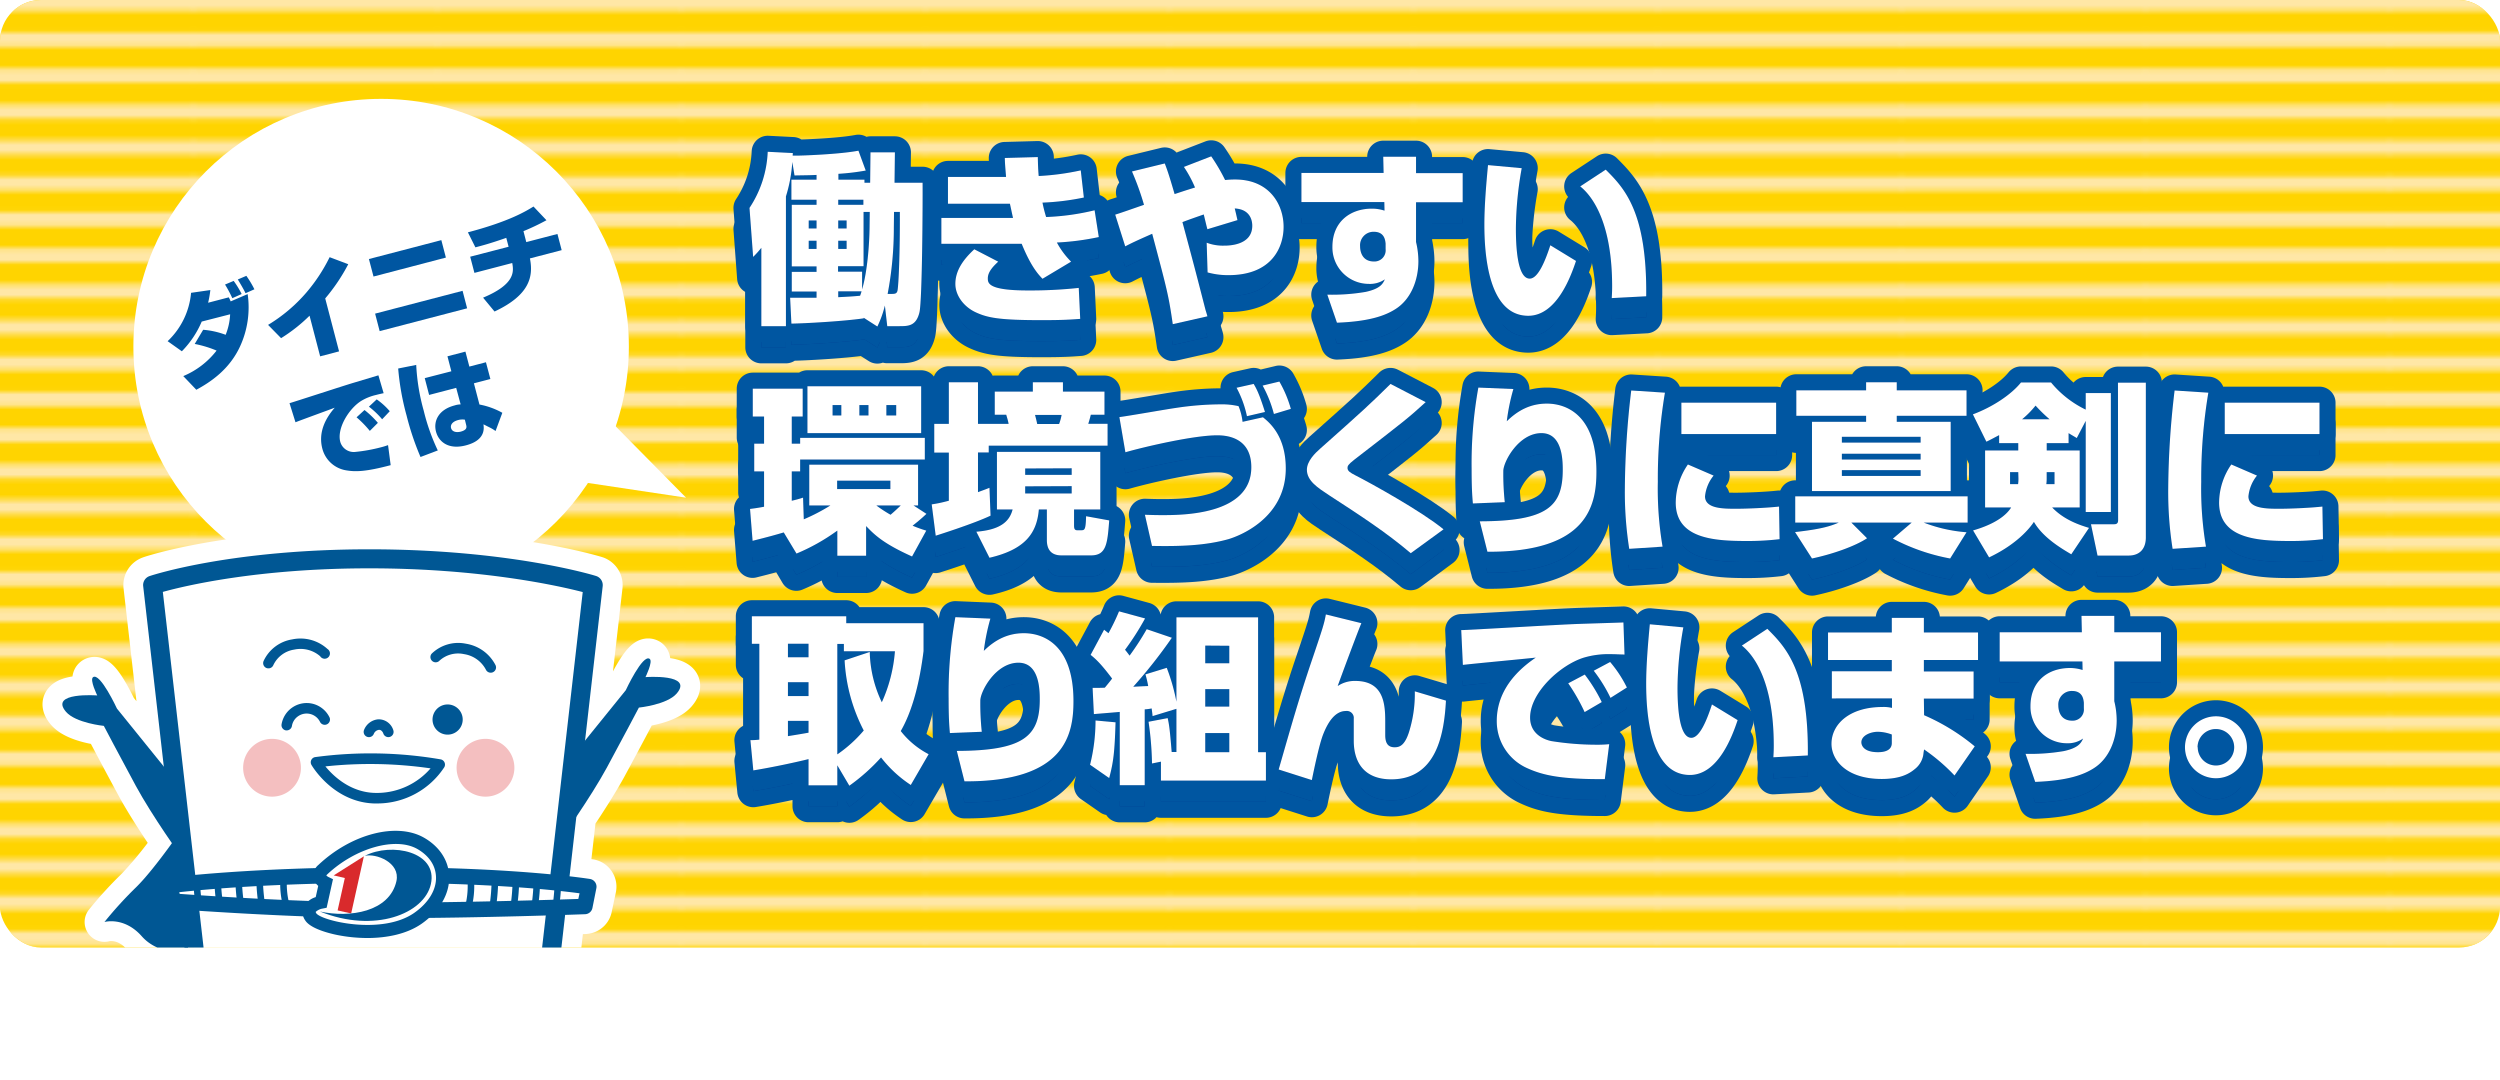 <svg xmlns="http://www.w3.org/2000/svg" xmlns:xlink="http://www.w3.org/1999/xlink" viewBox="0 0 686 296.44"><defs><style>.cls-1,.cls-2,.cls-5{fill:none;}.cls-2{stroke:#ffe7a6;stroke-width:2.88px;}.cls-3{fill:#ffd400;}.cls-4{fill:url(#新規パターンスウォッチ_4);}.cls-5{stroke:#0056a1;stroke-width:8.8px;}.cls-10,.cls-5{stroke-linecap:round;stroke-linejoin:round;}.cls-6{fill:#003c91;}.cls-7{fill:#0056a1;}.cls-10,.cls-8{fill:#fff;}.cls-9{clip-path:url(#clip-path);}.cls-10{stroke:#fff;stroke-width:10.88px;}.cls-11{fill:#005794;}.cls-12{fill:#99bcd4;}.cls-13{fill:#f4bfc0;}.cls-14{fill:#d92a2c;}</style><pattern id="新規パターンスウォッチ_4" data-name="新規パターンスウォッチ 4" width="72" height="72" patternTransform="translate(120.02 -181.47) scale(0.93 1.37)" patternUnits="userSpaceOnUse" viewBox="0 0 72 72"><rect class="cls-1" width="72" height="72"/><line class="cls-2" x1="71.75" y1="68.4" x2="144.25" y2="68.4"/><line class="cls-2" x1="71.75" y1="54" x2="144.25" y2="54"/><line class="cls-2" x1="71.75" y1="39.6" x2="144.25" y2="39.6"/><line class="cls-2" x1="71.75" y1="25.2" x2="144.25" y2="25.2"/><line class="cls-2" x1="71.75" y1="10.8" x2="144.25" y2="10.8"/><line class="cls-2" x1="71.75" y1="61.2" x2="144.25" y2="61.2"/><line class="cls-2" x1="71.75" y1="46.8" x2="144.25" y2="46.8"/><line class="cls-2" x1="71.75" y1="32.4" x2="144.25" y2="32.4"/><line class="cls-2" x1="71.75" y1="18" x2="144.25" y2="18"/><line class="cls-2" x1="71.75" y1="3.6" x2="144.25" y2="3.6"/><line class="cls-2" x1="-0.25" y1="68.4" x2="72.25" y2="68.4"/><line class="cls-2" x1="-0.25" y1="54" x2="72.25" y2="54"/><line class="cls-2" x1="-0.25" y1="39.6" x2="72.25" y2="39.6"/><line class="cls-2" x1="-0.25" y1="25.2" x2="72.25" y2="25.2"/><line class="cls-2" x1="-0.25" y1="10.8" x2="72.25" y2="10.8"/><line class="cls-2" x1="-0.25" y1="61.2" x2="72.25" y2="61.2"/><line class="cls-2" x1="-0.25" y1="46.8" x2="72.25" y2="46.8"/><line class="cls-2" x1="-0.25" y1="32.4" x2="72.25" y2="32.4"/><line class="cls-2" x1="-0.25" y1="18" x2="72.25" y2="18"/><line class="cls-2" x1="-0.25" y1="3.6" x2="72.25" y2="3.6"/><line class="cls-2" x1="-72.25" y1="68.4" x2="0.25" y2="68.4"/><line class="cls-2" x1="-72.25" y1="54" x2="0.25" y2="54"/><line class="cls-2" x1="-72.25" y1="39.6" x2="0.25" y2="39.6"/><line class="cls-2" x1="-72.25" y1="25.2" x2="0.25" y2="25.2"/><line class="cls-2" x1="-72.25" y1="10.8" x2="0.25" y2="10.8"/><line class="cls-2" x1="-72.25" y1="61.2" x2="0.25" y2="61.2"/><line class="cls-2" x1="-72.25" y1="46.8" x2="0.25" y2="46.8"/><line class="cls-2" x1="-72.25" y1="32.4" x2="0.25" y2="32.4"/><line class="cls-2" x1="-72.25" y1="18" x2="0.25" y2="18"/><line class="cls-2" x1="-72.25" y1="3.6" x2="0.25" y2="3.6"/></pattern><clipPath id="clip-path" transform="translate(-5.44)"><rect id="SVGID" class="cls-1" y="135.28" width="214.68" height="124.72"/></clipPath></defs><g id="レイヤー_2" data-name="レイヤー 2"><g id="text"><rect class="cls-3" width="686" height="260" rx="11.26"/><rect class="cls-4" width="686" height="260" rx="11.26"/><path class="cls-5" d="M242.45,93v.15c-5.4.8-16.15,1.4-19.85,1.45l-.35-7.1c2.95,0,4.55,0,7.25,0V85.72h-6.8v-5.4h6.8v-1.5h-6.8V62h6.8v-1.4h-6.9v-5.5h6.9v-1.3c-1.8.1-3.65.1-6.05.15l-.6-3.7a40.21,40.21,0,0,1-1.75,9.45v35.6h-6.75V73.77a24.72,24.72,0,0,1-2.25,2.5l-1-13.45a30,30,0,0,0,5-15.4l6.9.35c0,.25-.05.45-.05.7h1.25c1.35,0,11.55-.35,16.8-1.35L243,52.57a65.51,65.51,0,0,1-7.5.9v1.6h7.15v.85h1.56l.09-8.35H251l-.1,8.35h7.7c.05,5.55-.1,32.1-.85,35.5-.9,3.85-3.1,3.85-5.6,3.85h-3.25l-.65-5.65a28.24,28.24,0,0,1-2.06,5.75Zm-15.1-26.7v2.2h2.15v-2.2Zm0,5.55v2.25h2.15V71.82Zm8.1-11.25V62h6.9v-1.4Zm8.65,3.35h-1.7v14.9h-7v1.5H242v4.85c1.41-4.75,2-12.15,2.05-17.15Zm-8.65,2.35v2.2h2.3v-2.2Zm0,5.55v2.25h2.3V71.82Zm0,13.9v1.6c2.85-.15,3.9-.2,6-.4.15-.4.3-.85.4-1.2Zm15.26-17.6a96.94,96.94,0,0,1-1.7,18.3h.9c1,0,1.6,0,1.8-.9.3-1.4.7-10.35.65-21.6h-1.6Z" transform="translate(-5.44)"/><path class="cls-5" d="M290.21,48.87c.05,1.55.05,2.9.25,5.2A70.65,70.65,0,0,0,302,52.52l.85,7.45a68.4,68.4,0,0,1-11.35,1.4c.15.8.5,2.35,1,3.95a66.44,66.44,0,0,0,13.3-1.85l1.15,7.35a71.83,71.83,0,0,1-11.5,1.5,22.56,22.56,0,0,0,3.9,5.25l-7.85,4.7c-1.1-1.15-3.15-3.3-5.71-9.6H263.75v-7.1h19.66c-.25-1.1-.35-1.6-.85-3.9h-17V54.32H281.5c-.25-3.2-.3-3.6-.34-5.2Zm-10.86,28.7c-1.05,1-2.85,2.65-2.85,4.55,0,1.3,0,3.35,10.95,3.35a124.9,124.9,0,0,0,14-.7l.4,8.5c-2.7.2-4.85.35-10.55.35-11.71,0-14.85-.65-18.11-2.15s-5.6-4.6-5.6-7.8c0-3.55,2.05-6.6,5.2-9.5Z" transform="translate(-5.44)"/><path class="cls-5" d="M337.8,48.67a50.69,50.69,0,0,1,3.81,6.5,24.43,24.43,0,0,1,2.7-.15c9.6,0,13.35,7,13.35,12.95,0,5.35-3,13.25-15.11,13.25a20.81,20.81,0,0,1-5.75-.75l-.25-8.15a12.47,12.47,0,0,0,4.81.8c1.09,0,7.7,0,7.7-5.45,0-1-.25-4.5-4.81-4.75.31,1.2.45,1.9.75,3.2l-8.25,2.5c-.25-.9-.3-1.15-1-4.05-1.85.65-3.9,1.35-5.85,2.1,3.25,12.1,3.6,13.45,6.35,24.15.1.3.45,1.45.5,1.7l-9.5,2.15c-1.15-7.9-1.5-9.2-5.65-24.8-4.75,2.1-5.55,2.5-7.4,3.45l-2.75-8.7c1.35-.4,5.45-1.85,7.9-2.7a75.12,75.12,0,0,0-3.3-9.15l9-2.2c.6,1.55,1.15,3,2.7,8.4.95-.3,2.35-.8,5.6-1.8a33,33,0,0,0-3.05-5.65Z" transform="translate(-5.44)"/><path class="cls-5" d="M385,48.72h9v4.5h12.8v8H394v10.9a23,23,0,0,1,.65,5.25c0,5.15-2,10.5-6.35,13.2-2.45,1.55-6.6,3.35-16,3.7l-2.65-7.7a54.56,54.56,0,0,0,10.5-.75c4.15-.9,4.75-2.3,5.3-3.45a7.2,7.2,0,0,1-4.45,1.3,10,10,0,0,1-9.95-10.15c0-7,5-10.5,10.85-10.5a11.24,11.24,0,0,1,3.45.55l-.05-2.35H362.55v-8H385.1Zm.65,23.85c-.1-1-.35-3.25-3.25-3.25a3.7,3.7,0,0,0-3.75,4.05c0,.8.2,4.15,3.8,4.15a3.07,3.07,0,0,0,3.2-3.4Z" transform="translate(-5.44)"/><path class="cls-5" d="M423,51.92a96.94,96.94,0,0,0-1.6,16.5c0,4,.2,13.8,3.8,13.8,2.35,0,4.35-5.15,5.65-9.15l7.05,4.3c-1.4,4.2-5.3,15-13.1,15-11.05,0-12.05-17.1-12.05-25.1,0-5.2.55-11.5,1-16.25Zm24.7,35.65c.05-.9.11-1.8.11-3.2,0-17.05-5.11-24.55-8.76-27.45l7-4.6c5,5,11.36,11.4,11.11,34.75Z" transform="translate(-5.44)"/><path class="cls-5" d="M220.5,151.87c-2.2.65-4.15,1.2-8.55,2.3l-.7-8.75c1.1-.15,1.7-.2,3.85-.6v-9.7h-2.7v-7.6h2.7v-7.45H212v-7.65h13.7v7.65h-3v7.45H225v-1.6h34.21v6H225v3.25h-2.3v8a31.13,31.13,0,0,0,3.1-.85l.2,6a52.77,52.77,0,0,0,7.3-3.8h-5.8v-11.2h29.86v11.2h-1.25l3.55,2.3c-1.4,1.35-3.1,2.7-3.8,3.25a33.53,33.53,0,0,0,3.75,1.35l-3.9,7.1c-7.66-3.45-10.2-5.8-12.61-8.35v8.15h-7.9v-6.9a54.88,54.88,0,0,1-11.25,6.3Zm37.71-40.1v12.85H227V111.77Zm-24.31,5.15v2.85h2.4v-2.85Zm1.25,20.75V140h14.61v-2.3Zm6.1-20.75v2.85h2.5v-2.85Zm4.66,27.55a37.19,37.19,0,0,0,3.9,2.55c1.35-1.15,2.15-2,2.8-2.55Zm2.75-27.55v2.85h2.7v-2.85Z" transform="translate(-5.44)"/><path class="cls-5" d="M261.1,144.17c1.3-.2,2.45-.4,4.7-.95V130h-4v-7.9h4v-11.4h8v11.4h8.4c-.2-1.1-.55-2.1-.65-2.5H278.4v-6.35h10.45v-2.55h8.26v2.55h11.4v6.35h-3.75c-.3,1.25-.55,2.05-.7,2.5h5.3v6.05H276.75V130H273.8v10.9c.9-.35,1.8-.65,3.15-1.2l.3,7.65c-4.75,2.25-14.45,5.3-15.05,5.5Zm46.26-14.45v15.85h-7.2v4.25c0,.7,0,1.45.85,1.45h1c1.05,0,1.35,0,1.45-3.85l6.35,1.15c-.5,6.35-.75,9.6-5,9.6H296.7c-2.9,0-4-1.7-4-4.2v-8.4h-2.2c-.55,6.6-3.85,11.05-13.55,13.25l-3.6-7.15c6.95-.55,9.15-3,9.95-6.1H279V129.72Zm-20.61,4.55V136h12.76v-1.75Zm0,4.9v2h12.76v-2Zm2.7-19.6c.4,1.5.5,2.05.6,2.5h6a13,13,0,0,0,.69-2.5Z" transform="translate(-5.44)"/><path class="cls-5" d="M352,120.27c1.65,1.35,6.26,5,6.26,14,0,13.85-13.16,18.65-15.76,19.4-6.25,1.75-13.05,1.95-20.95,1.85L319.6,147c1.45,0,2.75.1,4.7.1,5.5,0,24.5,0,24.5-13.15,0-8.55-7.4-8.75-9.4-8.75-6.35,0-19.75,3.1-25.15,4.65l-1.65-9.65c2.45-.3,13.2-2.2,15.4-2.5a84.43,84.43,0,0,1,12.35-1,20.37,20.37,0,0,1,4.95.5,16,16,0,0,1,1.1,4.3Zm-4.4-.3a29.11,29.11,0,0,0-2.85-7.8l4.7-1c.7,1.2,1.45,2.45,3.1,7.7Zm7.4-.6a33.77,33.77,0,0,0-3.1-7.8l4.6-1.1a32.5,32.5,0,0,1,3.15,7.5Z" transform="translate(-5.44)"/><path class="cls-5" d="M392.55,157.57c-6.7-5.7-14-10.45-22.4-15.9-3.2-2.1-6.1-4-6.1-7,0-2.4,2.3-4.6,3.6-5.75,12.1-10.75,13.45-11.95,19.35-17.8l9.65,4.95c-4.95,4.5-5.5,4.9-19.6,15.8-1.7,1.35-1.85,1.7-1.85,2.25,0,.85.75,1.3,2.1,1.95,4.25,2.15,18.4,10.05,24.25,14.85Z" transform="translate(-5.44)"/><path class="cls-5" d="M420.71,112.52a56.42,56.42,0,0,0-1.81,8.85c3.15-3.1,6.65-4.85,11-4.85,5.25,0,13.6,3,13.6,18.65,0,9.2-2.3,22.15-29.91,22l-2.1-8.35c18.46,0,22.76-4.1,22.76-14.15,0-2.9-.2-10-5.85-10-6.25,0-10.46,7.85-10.46,10.4a73,73,0,0,0,.4,8.55l-8.75.35c-.2-2.15-.35-4.65-.35-9.5a117.32,117.32,0,0,1,1.85-22.3Z" transform="translate(-5.44)"/><path class="cls-5" d="M462.3,113.52A142.74,142.74,0,0,0,460.35,138a95.12,95.12,0,0,0,1.3,17.8l-9.15.6a101.05,101.05,0,0,1-1.2-16.7,237,237,0,0,1,1.75-26.75Zm13.36,22.75a10.67,10.67,0,0,0-2.36,5.7c0,3.4,5,3.4,8.51,3.4,3.15,0,8.7-.25,11.8-.6l.15,8.95a74,74,0,0,1-9.05.5c-9.1,0-19.45-.7-19.45-10.55a18.66,18.66,0,0,1,3.34-10.45Zm17.15-20v8.6h-26v-8.6Z" transform="translate(-5.44)"/><path class="cls-5" d="M498,151.77c7.15-.8,9.65-1.6,12-2.6H498.05V142h47.31v7.2H533.31a41.08,41.08,0,0,0,11.75,2.65l-4.5,7.2a55.22,55.22,0,0,1-15.71-5.45l5.16-4.4H513.45l4.31,4.3c-3.16,2.1-9.21,4.3-15.11,5.55Zm19.5-41.1h8.41v2.2h19.15v7H525.91v1.65h14.8v19H502.65v-19H517.5v-1.65H498.35v-7H517.5Zm-6.65,15v1.6h21.61v-1.6Zm0,4.65v1.6h21.61v-1.6Zm0,4.5v1.6h21.61v-1.6Z" transform="translate(-5.44)"/><path class="cls-5" d="M573.8,157.87c-2.45-1.45-7.75-4.5-10.25-8.9-.4.6-3.65,5.65-12.3,9.75l-4.4-7.4c1.7-.5,8-2.35,10.45-6.3h-7.15V129.37h9.1v-2H554v-2.2c-1.9,1-2.6,1.4-3.5,1.8l-3.7-7.5c5.35-2,10.45-5.35,13.2-8.75h8.25a28.21,28.21,0,0,0,9.51,7.45v-4.55h6.9v32.65h-6.9v-25l-2.45,4.7c-1-.6-1.55-.9-2.25-1.35v2.75h-6v2h9.05V145h-7.55c3.25,3.4,7.46,4.8,10.11,5.6Zm-14.55-22.55H557v3.3h2.2a10.56,10.56,0,0,0,.1-1.5Zm8.6-14.5a40.45,40.45,0,0,1-3.85-3.75,25.63,25.63,0,0,1-3.7,3.75Zm-.8,16.45a10,10,0,0,1-.1,1.35h2.25v-3.3h-2.15Zm19.56-26.55h7.65v42.55c0,2.95-1.55,4.95-4.75,4.95H581l-1.8-8.6h6.4c1.05,0,1.05-.75,1.05-1.25Z" transform="translate(-5.44)"/><path class="cls-5" d="M611.41,113.52A142.74,142.74,0,0,0,609.46,138a95.12,95.12,0,0,0,1.3,17.8l-9.16.6a101.05,101.05,0,0,1-1.2-16.7,237,237,0,0,1,1.75-26.75Zm13.35,22.75a10.63,10.63,0,0,0-2.35,5.7c0,3.4,5,3.4,8.5,3.4,3.15,0,8.7-.25,11.8-.6l.15,8.95a74,74,0,0,1-9.05.5c-9.1,0-19.45-.7-19.45-10.55a18.62,18.62,0,0,1,3.35-10.45Zm17.15-20v8.6h-26v-8.6Z" transform="translate(-5.44)"/><path class="cls-5" d="M255.36,221.17a33.68,33.68,0,0,1-8.16-7.55,53.49,53.49,0,0,1-8.7,7.75l-3.3-5.65v5.5h-7.9V214c-3,.75-9.35,2.15-15.15,3.1l-.8-8.3a19.15,19.15,0,0,0,2.45-.15V182.42h-2.05v-7.55h25.9v1.9h21.21v7.65c-.65,5.25-2.2,15-6.25,22a23.36,23.36,0,0,0,7.65,6.35Zm-33.71-38.75v3.7h5.65v-3.7Zm0,10.55v3.75h5.65V193Zm5.65,10.6h-5.65v4.2c.85-.15,2.3-.35,5.65-1Zm16.8-18.9a33.58,33.58,0,0,0,3.31,13.8,41.65,41.65,0,0,0,3.6-14.05H237v-2h-1.8v30.35a36.64,36.64,0,0,0,7.25-6.55A47.05,47.05,0,0,1,237.2,187Z" transform="translate(-5.44)"/><path class="cls-5" d="M277.2,175.52a56.73,56.73,0,0,0-1.8,8.85c3.15-3.1,6.65-4.85,11-4.85,5.25,0,13.6,3,13.6,18.65,0,9.2-2.3,22.15-29.91,22l-2.1-8.35c18.45,0,22.76-4.1,22.76-14.15,0-2.9-.2-10-5.85-10-6.25,0-10.46,7.85-10.46,10.4a73,73,0,0,0,.4,8.55l-8.75.35c-.2-2.15-.35-4.65-.35-9.5a117.32,117.32,0,0,1,1.85-22.3Z" transform="translate(-5.44)"/><path class="cls-5" d="M311.55,204c-.25,8.3-.6,11-1.75,15.3l-5.25-3.65a49.85,49.85,0,0,0,1.5-12.15Zm16.7-3.7-6.55,2c0-.3-.2-1.75-.25-2.1a13.23,13.23,0,0,1-1.9.25v20.8H312.7v-20.1c-1,.1-6,.5-7.1.6l-.35-7.2c1.7,0,2.2,0,3.35-.05.7-.85,1.45-1.75,2-2.5-3-4-4.45-5.35-5.9-6.5l3.7-6.9c.65.5.85.65,1.2,1a54.84,54.84,0,0,0,2.9-6l7.15,1.95a74.22,74.22,0,0,1-5.5,8.6c.35.4.65.8,1.25,1.6a76.05,76.05,0,0,0,4.7-7.25l6.9,2.3a137.72,137.72,0,0,1-10.6,13.45c.85,0,1.55-.1,4.1-.2a28.37,28.37,0,0,0-.75-3.2l5.85-1.8a53.36,53.36,0,0,1,2.65,9.3v-23.1h22.41v37h2.15V220H324v-5.2l-2.45.5a88.42,88.42,0,0,0-.95-11.45l5.25-.95c.35,1.55.56,2.65,1.1,9.3h1.3Zm7.91-17.35v4.8h6.6v-4.8Zm0,12v4.8h6.6v-4.8Zm0,12v5.25h6.6v-5.25Z" transform="translate(-5.44)"/><path class="cls-5" d="M379,176.72c-.8,1.85-5.25,13.75-6.5,17.25a8.34,8.34,0,0,1,4.85-1.4c7.85,0,8.2,6.45,8.2,11.15v3.7c0,2.05.6,3.35,2.55,3.35,1.3,0,3-.3,4.31-5.35a34.72,34.72,0,0,0,1.25-9.95l8.55,2.55c-.5,9.3-2.65,21.6-15,21.6-7.25,0-10.3-4.45-10.3-10.6V203a1.91,1.91,0,0,0-2.15-2.1c-3.2,0-5.1,3.55-6.2,6.3s-2.45,9.25-3.15,12.65l-9.1-2.9c3.8-13.25,5.7-19.85,8.9-29.35,3.3-9.75,3.55-10.55,4.05-13.2Z" transform="translate(-5.44)"/><path class="cls-5" d="M451.21,185.37c-1.1-.05-2.45-.1-3.75-.1a24,24,0,0,0-7.41.95c-6.45,2-14.75,9.6-14.75,16.45,0,5,4.6,6.2,5.8,6.45a78.78,78.78,0,0,0,12.41.95,32.89,32.89,0,0,0,3.5-.15l-1.21,9.6c-12.05,0-16.9-1.05-21.15-3a14.09,14.09,0,0,1-8.5-13c0-4.8,1.85-11.4,10.7-17.4-3.15.35-17.1,1.65-20,2l-.45-9.55c2,0,27.25-1.55,32.4-1.7,1.2,0,11.31-.35,12.11-.4Zm-10.95,15.8a52.77,52.77,0,0,0-4.5-7.9l4.54-2.4a44.3,44.3,0,0,1,4.66,7.55Zm7.1-3.9a41.53,41.53,0,0,0-4.6-7.45l4.5-2.4a33.66,33.66,0,0,1,4.6,7.05Z" transform="translate(-5.44)"/><path class="cls-5" d="M467.35,177.92a96.94,96.94,0,0,0-1.6,16.5c0,4,.2,13.8,3.8,13.8,2.35,0,4.35-5.15,5.65-9.15l7.05,4.3c-1.4,4.2-5.3,15-13.1,15-11,0-12-17.1-12-25.1,0-5.2.55-11.5,1-16.25Zm24.7,35.65c.05-.9.11-1.8.11-3.2,0-17.05-5.11-24.55-8.76-27.45l7-4.6c5,5,11.36,11.4,11.11,34.75Z" transform="translate(-5.44)"/><path class="cls-5" d="M524.55,179.32v-4h8.8v4h14.86v7.55H533.35V190H547v7.45H533.35l.06,4.55a57.21,57.21,0,0,1,13.9,8.55l-5.55,8.05a51.69,51.69,0,0,0-8.35-7.15l-.15.9a6.23,6.23,0,0,1-2.41,4.5c-1.45,1.2-3.84,2.7-9.05,2.7-9.75,0-13.8-5.2-13.8-9.65,0-5.35,4.9-10.1,14-10.1a9.61,9.61,0,0,1,2.6.25v-2.6H508.1V190h16.45v-3.15h-17.5v-7.55Zm0,28a11.43,11.43,0,0,0-3.8-.75c-2,0-4.55,1-4.55,2.9,0,.55.35,2.7,4.55,2.7,3.8,0,3.8-2,3.8-2.6Z" transform="translate(-5.44)"/><path class="cls-5" d="M576.6,174.72h9v4.5h12.81v8H585.6v10.9a22.35,22.35,0,0,1,.66,5.25c0,5.15-2,10.5-6.36,13.2-2.45,1.55-6.6,3.35-16,3.7l-2.65-7.7a54.56,54.56,0,0,0,10.5-.75c4.15-.9,4.75-2.3,5.3-3.45a7.2,7.2,0,0,1-4.45,1.3,10,10,0,0,1-10-10.15c0-7.05,5-10.5,10.85-10.5a11.24,11.24,0,0,1,3.45.55l-.05-2.35H554.15v-8H576.7Zm.65,23.85c-.1-1-.35-3.25-3.25-3.25a3.7,3.7,0,0,0-3.75,4.05c0,.8.2,4.15,3.8,4.15a3.07,3.07,0,0,0,3.2-3.4Z" transform="translate(-5.44)"/><path class="cls-5" d="M622,210.82a8.5,8.5,0,1,1-8.5-8.5A8.49,8.49,0,0,1,622,210.82Zm-13.5,0a5,5,0,1,0,5-5A5,5,0,0,0,608.45,210.82Z" transform="translate(-5.44)"/><path class="cls-6" d="M242.45,93v.15c-5.4.8-16.15,1.4-19.85,1.45l-.35-7.1c2.95,0,4.55,0,7.25,0V85.72h-6.8v-5.4h6.8v-1.5h-6.8V62h6.8v-1.4h-6.9v-5.5h6.9v-1.3c-1.8.1-3.65.1-6.05.15l-.6-3.7a40.21,40.21,0,0,1-1.75,9.45v35.6h-6.75V73.77a24.72,24.72,0,0,1-2.25,2.5l-1-13.45a30,30,0,0,0,5-15.4l6.9.35c0,.25-.05.45-.05.7h1.25c1.35,0,11.55-.35,16.8-1.35L243,52.57a65.51,65.51,0,0,1-7.5.9v1.6h7.15v.85h1.56l.09-8.35H251l-.1,8.35h7.7c.05,5.55-.1,32.1-.85,35.5-.9,3.85-3.1,3.85-5.6,3.85h-3.25l-.65-5.65a28.24,28.24,0,0,1-2.06,5.75Zm-15.1-26.7v2.2h2.15v-2.2Zm0,5.55v2.25h2.15V71.82Zm8.1-11.25V62h6.9v-1.4Zm8.65,3.35h-1.7v14.9h-7v1.5H242v4.85c1.41-4.75,2-12.15,2.05-17.15Zm-8.65,2.35v2.2h2.3v-2.2Zm0,5.55v2.25h2.3V71.82Zm0,13.9v1.6c2.85-.15,3.9-.2,6-.4.15-.4.3-.85.4-1.2Zm15.26-17.6a96.94,96.94,0,0,1-1.7,18.3h.9c1,0,1.6,0,1.8-.9.3-1.4.7-10.35.65-21.6h-1.6Z" transform="translate(-5.44)"/><path class="cls-6" d="M290.21,48.87c.05,1.55.05,2.9.25,5.2A70.65,70.65,0,0,0,302,52.52l.85,7.45a68.4,68.4,0,0,1-11.35,1.4c.15.8.5,2.35,1,3.95a66.44,66.44,0,0,0,13.3-1.85l1.15,7.35a71.83,71.83,0,0,1-11.5,1.5,22.56,22.56,0,0,0,3.9,5.25l-7.85,4.7c-1.1-1.15-3.15-3.3-5.71-9.6H263.75v-7.1h19.66c-.25-1.1-.35-1.6-.85-3.9h-17V54.32H281.5c-.25-3.2-.3-3.6-.34-5.2Zm-10.86,28.7c-1.05,1-2.85,2.65-2.85,4.55,0,1.3,0,3.35,10.95,3.35a124.9,124.9,0,0,0,14-.7l.4,8.5c-2.7.2-4.85.35-10.55.35-11.71,0-14.85-.65-18.11-2.15s-5.6-4.6-5.6-7.8c0-3.55,2.05-6.6,5.2-9.5Z" transform="translate(-5.44)"/><path class="cls-6" d="M337.8,48.67a50.69,50.69,0,0,1,3.81,6.5,24.43,24.43,0,0,1,2.7-.15c9.6,0,13.35,7,13.35,12.95,0,5.35-3,13.25-15.11,13.25a20.81,20.81,0,0,1-5.75-.75l-.25-8.15a12.47,12.47,0,0,0,4.81.8c1.09,0,7.7,0,7.7-5.45,0-1-.25-4.5-4.81-4.75.31,1.2.45,1.9.75,3.2l-8.25,2.5c-.25-.9-.3-1.15-1-4.05-1.85.65-3.9,1.35-5.85,2.1,3.25,12.1,3.6,13.45,6.35,24.15.1.3.45,1.45.5,1.7l-9.5,2.15c-1.15-7.9-1.5-9.2-5.65-24.8-4.75,2.1-5.55,2.5-7.4,3.45l-2.75-8.7c1.35-.4,5.45-1.85,7.9-2.7a75.12,75.12,0,0,0-3.3-9.15l9-2.2c.6,1.55,1.15,3,2.7,8.4.95-.3,2.35-.8,5.6-1.8a33,33,0,0,0-3.05-5.65Z" transform="translate(-5.44)"/><path class="cls-6" d="M385,48.72h9v4.5h12.8v8H394v10.9a23,23,0,0,1,.65,5.25c0,5.15-2,10.5-6.35,13.2-2.45,1.55-6.6,3.35-16,3.7l-2.65-7.7a54.56,54.56,0,0,0,10.5-.75c4.15-.9,4.75-2.3,5.3-3.45a7.2,7.2,0,0,1-4.45,1.3,10,10,0,0,1-9.95-10.15c0-7,5-10.5,10.85-10.5a11.24,11.24,0,0,1,3.45.55l-.05-2.35H362.55v-8H385.1Zm.65,23.85c-.1-1-.35-3.25-3.25-3.25a3.7,3.7,0,0,0-3.75,4.05c0,.8.2,4.15,3.8,4.15a3.07,3.07,0,0,0,3.2-3.4Z" transform="translate(-5.44)"/><path class="cls-6" d="M423,51.92a96.94,96.94,0,0,0-1.6,16.5c0,4,.2,13.8,3.8,13.8,2.35,0,4.35-5.15,5.65-9.15l7.05,4.3c-1.4,4.2-5.3,15-13.1,15-11.05,0-12.05-17.1-12.05-25.1,0-5.2.55-11.5,1-16.25Zm24.7,35.65c.05-.9.11-1.8.11-3.2,0-17.05-5.11-24.55-8.76-27.45l7-4.6c5,5,11.36,11.4,11.11,34.75Z" transform="translate(-5.44)"/><path class="cls-6" d="M220.5,151.87c-2.2.65-4.15,1.2-8.55,2.3l-.7-8.75c1.1-.15,1.7-.2,3.85-.6v-9.7h-2.7v-7.6h2.7v-7.45H212v-7.65h13.7v7.65h-3v7.45H225v-1.6h34.21v6H225v3.25h-2.3v8a31.13,31.13,0,0,0,3.1-.85l.2,6a52.77,52.77,0,0,0,7.3-3.8h-5.8v-11.2h29.86v11.2h-1.25l3.55,2.3c-1.4,1.35-3.1,2.7-3.8,3.25a33.53,33.53,0,0,0,3.75,1.35l-3.9,7.1c-7.66-3.45-10.2-5.8-12.61-8.35v8.15h-7.9v-6.9a54.88,54.88,0,0,1-11.25,6.3Zm37.71-40.1v12.85H227V111.77Zm-24.31,5.15v2.85h2.4v-2.85Zm1.25,20.75V140h14.61v-2.3Zm6.1-20.75v2.85h2.5v-2.85Zm4.66,27.55a37.19,37.19,0,0,0,3.9,2.55c1.35-1.15,2.15-2,2.8-2.55Zm2.75-27.55v2.85h2.7v-2.85Z" transform="translate(-5.44)"/><path class="cls-6" d="M261.1,144.17c1.3-.2,2.45-.4,4.7-.95V130h-4v-7.9h4v-11.4h8v11.4h8.4c-.2-1.1-.55-2.1-.65-2.5H278.4v-6.35h10.45v-2.55h8.26v2.55h11.4v6.35h-3.75c-.3,1.25-.55,2.05-.7,2.5h5.3v6.05H276.75V130H273.8v10.9c.9-.35,1.8-.65,3.15-1.2l.3,7.65c-4.75,2.25-14.45,5.3-15.05,5.5Zm46.26-14.45v15.85h-7.2v4.25c0,.7,0,1.45.85,1.45h1c1.05,0,1.35,0,1.45-3.85l6.35,1.15c-.5,6.35-.75,9.6-5,9.6H296.7c-2.9,0-4-1.7-4-4.2v-8.4h-2.2c-.55,6.6-3.85,11.05-13.55,13.25l-3.6-7.15c6.95-.55,9.15-3,9.95-6.1H279V129.72Zm-20.61,4.55V136h12.76v-1.75Zm0,4.9v2h12.76v-2Zm2.7-19.6c.4,1.5.5,2.05.6,2.5h6a13,13,0,0,0,.69-2.5Z" transform="translate(-5.44)"/><path class="cls-6" d="M352,120.27c1.65,1.35,6.26,5,6.26,14,0,13.85-13.16,18.65-15.76,19.4-6.25,1.75-13.05,1.95-20.95,1.85L319.6,147c1.45,0,2.75.1,4.7.1,5.5,0,24.5,0,24.5-13.15,0-8.55-7.4-8.75-9.4-8.75-6.35,0-19.75,3.1-25.15,4.65l-1.65-9.65c2.45-.3,13.2-2.2,15.4-2.5a84.43,84.43,0,0,1,12.35-1,20.37,20.37,0,0,1,4.95.5,16,16,0,0,1,1.1,4.3Zm-4.4-.3a29.11,29.11,0,0,0-2.85-7.8l4.7-1c.7,1.2,1.45,2.45,3.1,7.7Zm7.4-.6a33.77,33.77,0,0,0-3.1-7.8l4.6-1.1a32.5,32.5,0,0,1,3.15,7.5Z" transform="translate(-5.44)"/><path class="cls-6" d="M392.55,157.57c-6.7-5.7-14-10.45-22.4-15.9-3.2-2.1-6.1-4-6.1-7,0-2.4,2.3-4.6,3.6-5.75,12.1-10.75,13.45-11.95,19.35-17.8l9.65,4.95c-4.95,4.5-5.5,4.9-19.6,15.8-1.7,1.35-1.85,1.7-1.85,2.25,0,.85.75,1.3,2.1,1.95,4.25,2.15,18.4,10.05,24.25,14.85Z" transform="translate(-5.44)"/><path class="cls-6" d="M420.71,112.52a56.42,56.42,0,0,0-1.81,8.85c3.15-3.1,6.65-4.85,11-4.85,5.25,0,13.6,3,13.6,18.65,0,9.2-2.3,22.15-29.91,22l-2.1-8.35c18.46,0,22.76-4.1,22.76-14.15,0-2.9-.2-10-5.85-10-6.25,0-10.46,7.85-10.46,10.4a73,73,0,0,0,.4,8.55l-8.75.35c-.2-2.15-.35-4.65-.35-9.5a117.32,117.32,0,0,1,1.85-22.3Z" transform="translate(-5.44)"/><path class="cls-6" d="M462.3,113.52A142.74,142.74,0,0,0,460.35,138a95.12,95.12,0,0,0,1.3,17.8l-9.15.6a101.05,101.05,0,0,1-1.2-16.7,237,237,0,0,1,1.75-26.75Zm13.36,22.75a10.67,10.67,0,0,0-2.36,5.7c0,3.4,5,3.4,8.51,3.4,3.15,0,8.7-.25,11.8-.6l.15,8.95a74,74,0,0,1-9.05.5c-9.1,0-19.45-.7-19.45-10.55a18.66,18.66,0,0,1,3.34-10.45Zm17.15-20v8.6h-26v-8.6Z" transform="translate(-5.44)"/><path class="cls-6" d="M498,151.77c7.15-.8,9.65-1.6,12-2.6H498.05V142h47.31v7.2H533.31a41.08,41.08,0,0,0,11.75,2.65l-4.5,7.2a55.22,55.22,0,0,1-15.71-5.45l5.16-4.4H513.45l4.31,4.3c-3.16,2.1-9.21,4.3-15.11,5.55Zm19.5-41.1h8.41v2.2h19.15v7H525.91v1.65h14.8v19H502.65v-19H517.5v-1.65H498.35v-7H517.5Zm-6.65,15v1.6h21.61v-1.6Zm0,4.65v1.6h21.61v-1.6Zm0,4.5v1.6h21.61v-1.6Z" transform="translate(-5.44)"/><path class="cls-6" d="M573.8,157.87c-2.45-1.45-7.75-4.5-10.25-8.9-.4.6-3.65,5.65-12.3,9.75l-4.4-7.4c1.7-.5,8-2.35,10.45-6.3h-7.15V129.37h9.1v-2H554v-2.2c-1.9,1-2.6,1.4-3.5,1.8l-3.7-7.5c5.35-2,10.45-5.35,13.2-8.75h8.25a28.21,28.21,0,0,0,9.51,7.45v-4.55h6.9v32.65h-6.9v-25l-2.45,4.7c-1-.6-1.55-.9-2.25-1.35v2.75h-6v2h9.05V145h-7.55c3.25,3.4,7.46,4.8,10.11,5.6Zm-14.55-22.55H557v3.3h2.2a10.56,10.56,0,0,0,.1-1.5Zm8.6-14.5a40.45,40.45,0,0,1-3.85-3.75,25.63,25.63,0,0,1-3.7,3.75Zm-.8,16.45a10,10,0,0,1-.1,1.35h2.25v-3.3h-2.15Zm19.56-26.55h7.65v42.55c0,2.95-1.55,4.95-4.75,4.95H581l-1.8-8.6h6.4c1.05,0,1.05-.75,1.05-1.25Z" transform="translate(-5.44)"/><path class="cls-6" d="M611.41,113.52A142.74,142.74,0,0,0,609.46,138a95.12,95.12,0,0,0,1.3,17.8l-9.16.6a101.05,101.05,0,0,1-1.2-16.7,237,237,0,0,1,1.75-26.75Zm13.35,22.75a10.63,10.63,0,0,0-2.35,5.7c0,3.4,5,3.4,8.5,3.4,3.15,0,8.7-.25,11.8-.6l.15,8.95a74,74,0,0,1-9.05.5c-9.1,0-19.45-.7-19.45-10.55a18.62,18.62,0,0,1,3.35-10.45Zm17.15-20v8.6h-26v-8.6Z" transform="translate(-5.44)"/><path class="cls-6" d="M255.36,221.17a33.68,33.68,0,0,1-8.16-7.55,53.49,53.49,0,0,1-8.7,7.75l-3.3-5.65v5.5h-7.9V214c-3,.75-9.35,2.15-15.15,3.1l-.8-8.3a19.15,19.15,0,0,0,2.45-.15V182.42h-2.05v-7.55h25.9v1.9h21.21v7.65c-.65,5.25-2.2,15-6.25,22a23.36,23.36,0,0,0,7.65,6.35Zm-33.71-38.75v3.7h5.65v-3.7Zm0,10.55v3.75h5.65V193Zm5.65,10.6h-5.65v4.2c.85-.15,2.3-.35,5.65-1Zm16.8-18.9a33.58,33.58,0,0,0,3.31,13.8,41.65,41.65,0,0,0,3.6-14.05H237v-2h-1.8v30.35a36.64,36.64,0,0,0,7.25-6.55A47.05,47.05,0,0,1,237.2,187Z" transform="translate(-5.44)"/><path class="cls-6" d="M277.2,175.52a56.73,56.73,0,0,0-1.8,8.85c3.15-3.1,6.65-4.85,11-4.85,5.25,0,13.6,3,13.6,18.65,0,9.2-2.3,22.15-29.91,22l-2.1-8.35c18.45,0,22.76-4.1,22.76-14.15,0-2.9-.2-10-5.85-10-6.25,0-10.46,7.85-10.46,10.4a73,73,0,0,0,.4,8.55l-8.75.35c-.2-2.15-.35-4.65-.35-9.5a117.32,117.32,0,0,1,1.85-22.3Z" transform="translate(-5.44)"/><path class="cls-6" d="M311.55,204c-.25,8.3-.6,11-1.75,15.3l-5.25-3.65a49.85,49.85,0,0,0,1.5-12.15Zm16.7-3.7-6.55,2c0-.3-.2-1.75-.25-2.1a13.23,13.23,0,0,1-1.9.25v20.8H312.7v-20.1c-1,.1-6,.5-7.1.6l-.35-7.2c1.7,0,2.2,0,3.35-.05.7-.85,1.45-1.75,2-2.5-3-4-4.45-5.35-5.9-6.5l3.7-6.9c.65.5.85.65,1.2,1a54.84,54.84,0,0,0,2.9-6l7.15,1.95a74.22,74.22,0,0,1-5.5,8.6c.35.4.65.8,1.25,1.6a76.05,76.05,0,0,0,4.7-7.25l6.9,2.3a137.72,137.72,0,0,1-10.6,13.45c.85,0,1.55-.1,4.1-.2a28.37,28.37,0,0,0-.75-3.2l5.85-1.8a53.36,53.36,0,0,1,2.65,9.3v-23.1h22.41v37h2.15V220H324v-5.2l-2.45.5a88.42,88.42,0,0,0-.95-11.45l5.25-.95c.35,1.55.56,2.65,1.1,9.3h1.3Zm7.91-17.35v4.8h6.6v-4.8Zm0,12v4.8h6.6v-4.8Zm0,12v5.25h6.6v-5.25Z" transform="translate(-5.44)"/><path class="cls-6" d="M379,176.72c-.8,1.85-5.25,13.75-6.5,17.25a8.34,8.34,0,0,1,4.85-1.4c7.85,0,8.2,6.45,8.2,11.15v3.7c0,2.05.6,3.35,2.55,3.35,1.3,0,3-.3,4.31-5.35a34.72,34.72,0,0,0,1.25-9.95l8.55,2.55c-.5,9.3-2.65,21.6-15,21.6-7.25,0-10.3-4.45-10.3-10.6V203a1.91,1.91,0,0,0-2.15-2.1c-3.2,0-5.1,3.55-6.2,6.3s-2.45,9.25-3.15,12.65l-9.1-2.9c3.8-13.25,5.7-19.85,8.9-29.35,3.3-9.75,3.55-10.55,4.05-13.2Z" transform="translate(-5.44)"/><path class="cls-6" d="M451.21,185.37c-1.1-.05-2.45-.1-3.75-.1a24,24,0,0,0-7.41.95c-6.45,2-14.75,9.6-14.75,16.45,0,5,4.6,6.2,5.8,6.45a78.78,78.78,0,0,0,12.41.95,32.89,32.89,0,0,0,3.5-.15l-1.21,9.6c-12.05,0-16.9-1.05-21.15-3a14.09,14.09,0,0,1-8.5-13c0-4.8,1.85-11.4,10.7-17.4-3.15.35-17.1,1.65-20,2l-.45-9.55c2,0,27.25-1.55,32.4-1.7,1.2,0,11.31-.35,12.11-.4Zm-10.95,15.8a52.77,52.77,0,0,0-4.5-7.9l4.54-2.4a44.3,44.3,0,0,1,4.66,7.55Zm7.1-3.9a41.53,41.53,0,0,0-4.6-7.45l4.5-2.4a33.66,33.66,0,0,1,4.6,7.05Z" transform="translate(-5.44)"/><path class="cls-6" d="M467.35,177.92a96.94,96.94,0,0,0-1.6,16.5c0,4,.2,13.8,3.8,13.8,2.35,0,4.35-5.15,5.65-9.15l7.05,4.3c-1.4,4.2-5.3,15-13.1,15-11,0-12-17.1-12-25.1,0-5.2.55-11.5,1-16.25Zm24.7,35.65c.05-.9.11-1.8.11-3.2,0-17.05-5.11-24.55-8.76-27.45l7-4.6c5,5,11.36,11.4,11.11,34.75Z" transform="translate(-5.44)"/><path class="cls-6" d="M524.55,179.32v-4h8.8v4h14.86v7.55H533.35V190H547v7.45H533.35l.06,4.55a57.21,57.21,0,0,1,13.9,8.55l-5.55,8.05a51.69,51.69,0,0,0-8.35-7.15l-.15.9a6.23,6.23,0,0,1-2.41,4.5c-1.45,1.2-3.84,2.7-9.05,2.7-9.75,0-13.8-5.2-13.8-9.65,0-5.35,4.9-10.1,14-10.1a9.61,9.61,0,0,1,2.6.25v-2.6H508.1V190h16.45v-3.15h-17.5v-7.55Zm0,28a11.43,11.43,0,0,0-3.8-.75c-2,0-4.55,1-4.55,2.9,0,.55.35,2.7,4.55,2.7,3.8,0,3.8-2,3.8-2.6Z" transform="translate(-5.44)"/><path class="cls-6" d="M576.6,174.72h9v4.5h12.81v8H585.6v10.9a22.35,22.35,0,0,1,.66,5.25c0,5.15-2,10.5-6.36,13.2-2.45,1.55-6.6,3.35-16,3.7l-2.65-7.7a54.56,54.56,0,0,0,10.5-.75c4.15-.9,4.75-2.3,5.3-3.45a7.2,7.2,0,0,1-4.45,1.3,10,10,0,0,1-10-10.15c0-7.05,5-10.5,10.85-10.5a11.24,11.24,0,0,1,3.45.55l-.05-2.35H554.15v-8H576.7Zm.65,23.85c-.1-1-.35-3.25-3.25-3.25a3.7,3.7,0,0,0-3.75,4.05c0,.8.2,4.15,3.8,4.15a3.07,3.07,0,0,0,3.2-3.4Z" transform="translate(-5.44)"/><path class="cls-6" d="M622,210.82a8.5,8.5,0,1,1-8.5-8.5A8.49,8.49,0,0,1,622,210.82Zm-13.5,0a5,5,0,1,0,5-5A5,5,0,0,0,608.45,210.82Z" transform="translate(-5.44)"/><path class="cls-7" d="M242.45,93v.15c-5.4.8-16.15,1.4-19.85,1.45l-.35-7.1c2.95,0,4.55,0,7.25,0V85.72h-6.8v-5.4h6.8v-1.5h-6.8V62h6.8v-1.4h-6.9v-5.5h6.9v-1.3c-1.8.1-3.65.1-6.05.15l-.6-3.7a40.21,40.21,0,0,1-1.75,9.45v35.6h-6.75V73.77a24.72,24.72,0,0,1-2.25,2.5l-1-13.45a30,30,0,0,0,5-15.4l6.9.35c0,.25-.05.45-.05.7h1.25c1.35,0,11.55-.35,16.8-1.35L243,52.57a65.51,65.51,0,0,1-7.5.9v1.6h7.15v.85h1.56l.09-8.35H251l-.1,8.35h7.7c.05,5.55-.1,32.1-.85,35.5-.9,3.85-3.1,3.85-5.6,3.85h-3.25l-.65-5.65a28.24,28.24,0,0,1-2.06,5.75Zm-15.1-26.7v2.2h2.15v-2.2Zm0,5.55v2.25h2.15V71.82Zm8.1-11.25V62h6.9v-1.4Zm8.65,3.35h-1.7v14.9h-7v1.5H242v4.85c1.41-4.75,2-12.15,2.05-17.15Zm-8.65,2.35v2.2h2.3v-2.2Zm0,5.55v2.25h2.3V71.82Zm0,13.9v1.6c2.85-.15,3.9-.2,6-.4.15-.4.3-.85.4-1.2Zm15.26-17.6a96.94,96.94,0,0,1-1.7,18.3h.9c1,0,1.6,0,1.8-.9.3-1.4.7-10.35.65-21.6h-1.6Z" transform="translate(-5.44)"/><path class="cls-7" d="M290.21,48.87c.05,1.55.05,2.9.25,5.2A70.65,70.65,0,0,0,302,52.52l.85,7.45a68.4,68.4,0,0,1-11.35,1.4c.15.8.5,2.35,1,3.95a66.44,66.44,0,0,0,13.3-1.85l1.15,7.35a71.83,71.83,0,0,1-11.5,1.5,22.56,22.56,0,0,0,3.9,5.25l-7.85,4.7c-1.1-1.15-3.15-3.3-5.71-9.6H263.75v-7.1h19.66c-.25-1.1-.35-1.6-.85-3.9h-17V54.32H281.5c-.25-3.2-.3-3.6-.34-5.2Zm-10.86,28.7c-1.05,1-2.85,2.65-2.85,4.55,0,1.3,0,3.35,10.95,3.35a124.9,124.9,0,0,0,14-.7l.4,8.5c-2.7.2-4.85.35-10.55.35-11.71,0-14.85-.65-18.11-2.15s-5.6-4.6-5.6-7.8c0-3.55,2.05-6.6,5.2-9.5Z" transform="translate(-5.44)"/><path class="cls-7" d="M337.8,48.67a50.69,50.69,0,0,1,3.81,6.5,24.43,24.43,0,0,1,2.7-.15c9.6,0,13.35,7,13.35,12.95,0,5.35-3,13.25-15.11,13.25a20.81,20.81,0,0,1-5.75-.75l-.25-8.15a12.47,12.47,0,0,0,4.81.8c1.09,0,7.7,0,7.7-5.45,0-1-.25-4.5-4.81-4.75.31,1.2.45,1.9.75,3.2l-8.25,2.5c-.25-.9-.3-1.15-1-4.05-1.85.65-3.9,1.35-5.85,2.1,3.25,12.1,3.6,13.45,6.35,24.15.1.3.45,1.45.5,1.7l-9.5,2.15c-1.15-7.9-1.5-9.2-5.65-24.8-4.75,2.1-5.55,2.5-7.4,3.45l-2.75-8.7c1.35-.4,5.45-1.85,7.9-2.7a75.12,75.12,0,0,0-3.3-9.15l9-2.2c.6,1.55,1.15,3,2.7,8.4.95-.3,2.35-.8,5.6-1.8a33,33,0,0,0-3.05-5.65Z" transform="translate(-5.44)"/><path class="cls-7" d="M385,48.72h9v4.5h12.8v8H394v10.9a23,23,0,0,1,.65,5.25c0,5.15-2,10.5-6.35,13.2-2.45,1.55-6.6,3.35-16,3.7l-2.65-7.7a54.56,54.56,0,0,0,10.5-.75c4.15-.9,4.75-2.3,5.3-3.45a7.2,7.2,0,0,1-4.45,1.3,10,10,0,0,1-9.95-10.15c0-7,5-10.5,10.85-10.5a11.24,11.24,0,0,1,3.45.55l-.05-2.35H362.55v-8H385.1Zm.65,23.85c-.1-1-.35-3.25-3.25-3.25a3.7,3.7,0,0,0-3.75,4.05c0,.8.2,4.15,3.8,4.15a3.07,3.07,0,0,0,3.2-3.4Z" transform="translate(-5.44)"/><path class="cls-7" d="M423,51.92a96.94,96.94,0,0,0-1.6,16.5c0,4,.2,13.8,3.8,13.8,2.35,0,4.35-5.15,5.65-9.15l7.05,4.3c-1.4,4.2-5.3,15-13.1,15-11.05,0-12.05-17.1-12.05-25.1,0-5.2.55-11.5,1-16.25Zm24.7,35.65c.05-.9.11-1.8.11-3.2,0-17.05-5.11-24.55-8.76-27.45l7-4.6c5,5,11.36,11.4,11.11,34.75Z" transform="translate(-5.44)"/><path class="cls-7" d="M220.5,151.87c-2.2.65-4.15,1.2-8.55,2.3l-.7-8.75c1.1-.15,1.7-.2,3.85-.6v-9.7h-2.7v-7.6h2.7v-7.45H212v-7.65h13.7v7.65h-3v7.45H225v-1.6h34.21v6H225v3.25h-2.3v8a31.13,31.13,0,0,0,3.1-.85l.2,6a52.77,52.77,0,0,0,7.3-3.8h-5.8v-11.2h29.86v11.2h-1.25l3.55,2.3c-1.4,1.35-3.1,2.7-3.8,3.25a33.53,33.53,0,0,0,3.75,1.35l-3.9,7.1c-7.66-3.45-10.2-5.8-12.61-8.35v8.15h-7.9v-6.9a54.88,54.88,0,0,1-11.25,6.3Zm37.71-40.1v12.85H227V111.77Zm-24.31,5.15v2.85h2.4v-2.85Zm1.25,20.75V140h14.61v-2.3Zm6.1-20.75v2.85h2.5v-2.85Zm4.66,27.55a37.19,37.19,0,0,0,3.9,2.55c1.35-1.15,2.15-2,2.8-2.55Zm2.75-27.55v2.85h2.7v-2.85Z" transform="translate(-5.44)"/><path class="cls-7" d="M261.1,144.17c1.3-.2,2.45-.4,4.7-.95V130h-4v-7.9h4v-11.4h8v11.4h8.4c-.2-1.1-.55-2.1-.65-2.5H278.4v-6.35h10.45v-2.55h8.26v2.55h11.4v6.35h-3.75c-.3,1.25-.55,2.05-.7,2.5h5.3v6.05H276.75V130H273.8v10.9c.9-.35,1.8-.65,3.15-1.2l.3,7.65c-4.75,2.25-14.45,5.3-15.05,5.5Zm46.26-14.45v15.85h-7.2v4.25c0,.7,0,1.45.85,1.45h1c1.05,0,1.35,0,1.45-3.85l6.35,1.15c-.5,6.35-.75,9.6-5,9.6H296.7c-2.9,0-4-1.7-4-4.2v-8.4h-2.2c-.55,6.6-3.85,11.05-13.55,13.25l-3.6-7.15c6.95-.55,9.15-3,9.95-6.1H279V129.72Zm-20.61,4.55V136h12.76v-1.75Zm0,4.9v2h12.76v-2Zm2.7-19.6c.4,1.5.5,2.05.6,2.5h6a13,13,0,0,0,.69-2.5Z" transform="translate(-5.44)"/><path class="cls-7" d="M352,120.27c1.65,1.35,6.26,5,6.26,14,0,13.85-13.16,18.65-15.76,19.4-6.25,1.75-13.05,1.95-20.95,1.85L319.6,147c1.45,0,2.75.1,4.7.1,5.5,0,24.5,0,24.5-13.15,0-8.55-7.4-8.75-9.4-8.75-6.35,0-19.75,3.1-25.15,4.65l-1.65-9.65c2.45-.3,13.2-2.2,15.4-2.5a84.43,84.43,0,0,1,12.35-1,20.37,20.37,0,0,1,4.95.5,16,16,0,0,1,1.1,4.3Zm-4.4-.3a29.11,29.11,0,0,0-2.85-7.8l4.7-1c.7,1.2,1.45,2.45,3.1,7.7Zm7.4-.6a33.77,33.77,0,0,0-3.1-7.8l4.6-1.1a32.5,32.5,0,0,1,3.15,7.5Z" transform="translate(-5.44)"/><path class="cls-7" d="M392.55,157.57c-6.7-5.7-14-10.45-22.4-15.9-3.2-2.1-6.1-4-6.1-7,0-2.4,2.3-4.6,3.6-5.75,12.1-10.75,13.45-11.95,19.35-17.8l9.65,4.95c-4.95,4.5-5.5,4.9-19.6,15.8-1.7,1.35-1.85,1.7-1.85,2.25,0,.85.75,1.3,2.1,1.95,4.25,2.15,18.4,10.05,24.25,14.85Z" transform="translate(-5.44)"/><path class="cls-7" d="M420.71,112.52a56.42,56.42,0,0,0-1.81,8.85c3.15-3.1,6.65-4.85,11-4.85,5.25,0,13.6,3,13.6,18.65,0,9.2-2.3,22.15-29.91,22l-2.1-8.35c18.46,0,22.76-4.1,22.76-14.15,0-2.9-.2-10-5.85-10-6.25,0-10.46,7.85-10.46,10.4a73,73,0,0,0,.4,8.55l-8.75.35c-.2-2.15-.35-4.65-.35-9.5a117.32,117.32,0,0,1,1.85-22.3Z" transform="translate(-5.44)"/><path class="cls-7" d="M462.3,113.52A142.74,142.74,0,0,0,460.35,138a95.12,95.12,0,0,0,1.3,17.8l-9.15.6a101.05,101.05,0,0,1-1.2-16.7,237,237,0,0,1,1.75-26.75Zm13.36,22.75a10.67,10.67,0,0,0-2.36,5.7c0,3.4,5,3.4,8.51,3.4,3.15,0,8.7-.25,11.8-.6l.15,8.95a74,74,0,0,1-9.05.5c-9.1,0-19.45-.7-19.45-10.55a18.66,18.66,0,0,1,3.34-10.45Zm17.15-20v8.6h-26v-8.6Z" transform="translate(-5.44)"/><path class="cls-7" d="M498,151.77c7.15-.8,9.65-1.6,12-2.6H498.05V142h47.31v7.2H533.31a41.08,41.08,0,0,0,11.75,2.65l-4.5,7.2a55.22,55.22,0,0,1-15.71-5.45l5.16-4.4H513.45l4.31,4.3c-3.16,2.1-9.21,4.3-15.11,5.55Zm19.5-41.1h8.41v2.2h19.15v7H525.91v1.65h14.8v19H502.65v-19H517.5v-1.65H498.35v-7H517.5Zm-6.65,15v1.6h21.61v-1.6Zm0,4.65v1.6h21.61v-1.6Zm0,4.5v1.6h21.61v-1.6Z" transform="translate(-5.44)"/><path class="cls-7" d="M573.8,157.87c-2.45-1.45-7.75-4.5-10.25-8.9-.4.6-3.65,5.65-12.3,9.75l-4.4-7.4c1.7-.5,8-2.35,10.45-6.3h-7.15V129.37h9.1v-2H554v-2.2c-1.9,1-2.6,1.4-3.5,1.8l-3.7-7.5c5.35-2,10.45-5.35,13.2-8.75h8.25a28.21,28.21,0,0,0,9.51,7.45v-4.55h6.9v32.65h-6.9v-25l-2.45,4.7c-1-.6-1.55-.9-2.25-1.35v2.75h-6v2h9.05V145h-7.55c3.25,3.4,7.46,4.8,10.11,5.6Zm-14.55-22.55H557v3.3h2.2a10.56,10.56,0,0,0,.1-1.5Zm8.6-14.5a40.45,40.45,0,0,1-3.85-3.75,25.63,25.63,0,0,1-3.7,3.75Zm-.8,16.45a10,10,0,0,1-.1,1.35h2.25v-3.3h-2.15Zm19.56-26.55h7.65v42.55c0,2.95-1.55,4.95-4.75,4.95H581l-1.8-8.6h6.4c1.05,0,1.05-.75,1.05-1.25Z" transform="translate(-5.44)"/><path class="cls-7" d="M611.41,113.52A142.74,142.74,0,0,0,609.46,138a95.12,95.12,0,0,0,1.3,17.8l-9.16.6a101.05,101.05,0,0,1-1.2-16.7,237,237,0,0,1,1.75-26.75Zm13.35,22.75a10.63,10.63,0,0,0-2.35,5.7c0,3.4,5,3.4,8.5,3.4,3.15,0,8.7-.25,11.8-.6l.15,8.95a74,74,0,0,1-9.05.5c-9.1,0-19.45-.7-19.45-10.55a18.62,18.62,0,0,1,3.35-10.45Zm17.15-20v8.6h-26v-8.6Z" transform="translate(-5.44)"/><path class="cls-7" d="M255.36,221.17a33.68,33.68,0,0,1-8.16-7.55,53.49,53.49,0,0,1-8.7,7.75l-3.3-5.65v5.5h-7.9V214c-3,.75-9.35,2.15-15.15,3.1l-.8-8.3a19.15,19.15,0,0,0,2.45-.15V182.42h-2.05v-7.55h25.9v1.9h21.21v7.65c-.65,5.25-2.2,15-6.25,22a23.36,23.36,0,0,0,7.65,6.35Zm-33.71-38.75v3.7h5.65v-3.7Zm0,10.55v3.75h5.65V193Zm5.65,10.6h-5.65v4.2c.85-.15,2.3-.35,5.65-1Zm16.8-18.9a33.58,33.58,0,0,0,3.31,13.8,41.65,41.65,0,0,0,3.6-14.05H237v-2h-1.8v30.35a36.64,36.64,0,0,0,7.25-6.55A47.05,47.05,0,0,1,237.2,187Z" transform="translate(-5.44)"/><path class="cls-7" d="M277.2,175.52a56.73,56.73,0,0,0-1.8,8.85c3.15-3.1,6.65-4.85,11-4.85,5.25,0,13.6,3,13.6,18.65,0,9.2-2.3,22.15-29.91,22l-2.1-8.35c18.45,0,22.76-4.1,22.76-14.15,0-2.9-.2-10-5.85-10-6.25,0-10.46,7.85-10.46,10.4a73,73,0,0,0,.4,8.55l-8.75.35c-.2-2.15-.35-4.65-.35-9.5a117.32,117.32,0,0,1,1.85-22.3Z" transform="translate(-5.44)"/><path class="cls-7" d="M311.55,204c-.25,8.3-.6,11-1.75,15.3l-5.25-3.65a49.85,49.85,0,0,0,1.5-12.15Zm16.7-3.7-6.55,2c0-.3-.2-1.75-.25-2.1a13.23,13.23,0,0,1-1.9.25v20.8H312.7v-20.1c-1,.1-6,.5-7.1.6l-.35-7.2c1.7,0,2.2,0,3.35-.05.7-.85,1.45-1.75,2-2.5-3-4-4.45-5.35-5.9-6.5l3.7-6.9c.65.5.85.65,1.2,1a54.84,54.84,0,0,0,2.9-6l7.15,1.95a74.22,74.22,0,0,1-5.5,8.6c.35.4.65.8,1.25,1.6a76.05,76.05,0,0,0,4.7-7.25l6.9,2.3a137.72,137.72,0,0,1-10.6,13.45c.85,0,1.55-.1,4.1-.2a28.37,28.37,0,0,0-.75-3.2l5.85-1.8a53.36,53.36,0,0,1,2.65,9.3v-23.1h22.41v37h2.15V220H324v-5.2l-2.45.5a88.42,88.42,0,0,0-.95-11.45l5.25-.95c.35,1.55.56,2.65,1.1,9.3h1.3Zm7.91-17.35v4.8h6.6v-4.8Zm0,12v4.8h6.6v-4.8Zm0,12v5.25h6.6v-5.25Z" transform="translate(-5.44)"/><path class="cls-7" d="M379,176.72c-.8,1.85-5.25,13.75-6.5,17.25a8.34,8.34,0,0,1,4.85-1.4c7.85,0,8.2,6.45,8.2,11.15v3.7c0,2.05.6,3.35,2.55,3.35,1.3,0,3-.3,4.31-5.35a34.72,34.72,0,0,0,1.25-9.95l8.55,2.55c-.5,9.3-2.65,21.6-15,21.6-7.25,0-10.3-4.45-10.3-10.6V203a1.91,1.91,0,0,0-2.15-2.1c-3.2,0-5.1,3.55-6.2,6.3s-2.45,9.25-3.15,12.65l-9.1-2.9c3.8-13.25,5.7-19.85,8.9-29.35,3.3-9.75,3.55-10.55,4.05-13.2Z" transform="translate(-5.44)"/><path class="cls-7" d="M451.21,185.37c-1.1-.05-2.45-.1-3.75-.1a24,24,0,0,0-7.41.95c-6.45,2-14.75,9.6-14.75,16.45,0,5,4.6,6.2,5.8,6.45a78.78,78.78,0,0,0,12.41.95,32.89,32.89,0,0,0,3.5-.15l-1.21,9.6c-12.05,0-16.9-1.05-21.15-3a14.09,14.09,0,0,1-8.5-13c0-4.8,1.85-11.4,10.7-17.4-3.15.35-17.1,1.65-20,2l-.45-9.55c2,0,27.25-1.55,32.4-1.7,1.2,0,11.31-.35,12.11-.4Zm-10.95,15.8a52.77,52.77,0,0,0-4.5-7.9l4.54-2.4a44.3,44.3,0,0,1,4.66,7.55Zm7.1-3.9a41.53,41.53,0,0,0-4.6-7.45l4.5-2.4a33.66,33.66,0,0,1,4.6,7.05Z" transform="translate(-5.44)"/><path class="cls-7" d="M467.35,177.92a96.94,96.94,0,0,0-1.6,16.5c0,4,.2,13.8,3.8,13.8,2.35,0,4.35-5.15,5.65-9.15l7.05,4.3c-1.4,4.2-5.3,15-13.1,15-11,0-12-17.1-12-25.1,0-5.2.55-11.5,1-16.25Zm24.7,35.65c.05-.9.11-1.8.11-3.2,0-17.05-5.11-24.55-8.76-27.45l7-4.6c5,5,11.36,11.4,11.11,34.75Z" transform="translate(-5.44)"/><path class="cls-7" d="M524.55,179.32v-4h8.8v4h14.86v7.55H533.35V190H547v7.45H533.35l.06,4.55a57.21,57.21,0,0,1,13.9,8.55l-5.55,8.05a51.69,51.69,0,0,0-8.35-7.15l-.15.9a6.23,6.23,0,0,1-2.41,4.5c-1.45,1.2-3.84,2.7-9.05,2.7-9.75,0-13.8-5.2-13.8-9.65,0-5.35,4.9-10.1,14-10.1a9.61,9.61,0,0,1,2.6.25v-2.6H508.1V190h16.45v-3.15h-17.5v-7.55Zm0,28a11.43,11.43,0,0,0-3.8-.75c-2,0-4.55,1-4.55,2.9,0,.55.35,2.7,4.55,2.7,3.8,0,3.8-2,3.8-2.6Z" transform="translate(-5.44)"/><path class="cls-7" d="M576.6,174.72h9v4.5h12.81v8H585.6v10.9a22.35,22.35,0,0,1,.66,5.25c0,5.15-2,10.5-6.36,13.2-2.45,1.55-6.6,3.35-16,3.7l-2.65-7.7a54.56,54.56,0,0,0,10.5-.75c4.15-.9,4.75-2.3,5.3-3.45a7.2,7.2,0,0,1-4.45,1.3,10,10,0,0,1-10-10.15c0-7.05,5-10.5,10.85-10.5a11.24,11.24,0,0,1,3.45.55l-.05-2.35H554.15v-8H576.7Zm.65,23.85c-.1-1-.35-3.25-3.25-3.25a3.7,3.7,0,0,0-3.75,4.05c0,.8.2,4.15,3.8,4.15a3.07,3.07,0,0,0,3.2-3.4Z" transform="translate(-5.44)"/><path class="cls-7" d="M622,210.82a8.5,8.5,0,1,1-8.5-8.5A8.49,8.49,0,0,1,622,210.82Zm-13.5,0a5,5,0,1,0,5-5A5,5,0,0,0,608.45,210.82Z" transform="translate(-5.44)"/><path class="cls-5" d="M242.45,87.2v.15c-5.4.8-16.15,1.4-19.85,1.45l-.35-7.1c2.95,0,4.55,0,7.25,0V80h-6.8v-5.4h6.8v-1.5h-6.8V56.2h6.8V54.8h-6.9V49.3h6.9V48c-1.8.1-3.65.1-6.05.15l-.6-3.7a40.21,40.21,0,0,1-1.75,9.45V89.5h-6.75V68a24.72,24.72,0,0,1-2.25,2.5l-1-13.45a30,30,0,0,0,5-15.4L223,42c0,.25-.05.45-.05.7h1.25c1.35,0,11.55-.35,16.8-1.35L243,46.8a65.51,65.51,0,0,1-7.5.9v1.6h7.15v.85h1.56l.09-8.35H251l-.1,8.35h7.7c.05,5.55-.1,32.1-.85,35.5-.9,3.85-3.1,3.85-5.6,3.85h-3.25l-.65-5.65a28.24,28.24,0,0,1-2.06,5.75Zm-15.1-26.7v2.2h2.15V60.5Zm0,5.55V68.3h2.15V66.05Zm8.1-11.25v1.4h6.9V54.8Zm8.65,3.35h-1.7v14.9h-7v1.5H242V79.4c1.41-4.75,2-12.15,2.05-17.15Zm-8.65,2.35v2.2h2.3V60.5Zm0,5.55V68.3h2.3V66.05Zm0,13.9v1.6c2.85-.15,3.9-.2,6-.4.15-.4.3-.85.4-1.2Zm15.26-17.6a96.94,96.94,0,0,1-1.7,18.3h.9c1,0,1.6,0,1.8-.9.3-1.4.7-10.35.65-21.6h-1.6Z" transform="translate(-5.44)"/><path class="cls-5" d="M290.21,43.1c.05,1.55.05,2.9.25,5.2A70.65,70.65,0,0,0,302,46.75l.85,7.45a68.4,68.4,0,0,1-11.35,1.4c.15.8.5,2.35,1,3.95a66.44,66.44,0,0,0,13.3-1.85l1.15,7.35a71.83,71.83,0,0,1-11.5,1.5,22.56,22.56,0,0,0,3.9,5.25l-7.85,4.7c-1.1-1.15-3.15-3.3-5.71-9.6H263.75V59.8h19.66c-.25-1.1-.35-1.6-.85-3.9h-17V48.55H281.5c-.25-3.2-.3-3.6-.34-5.2ZM279.35,71.8c-1.05,1-2.85,2.65-2.85,4.55,0,1.3,0,3.35,10.95,3.35a124.9,124.9,0,0,0,14-.7l.4,8.5c-2.7.2-4.85.35-10.55.35-11.71,0-14.85-.65-18.11-2.15s-5.6-4.6-5.6-7.8c0-3.55,2.05-6.6,5.2-9.5Z" transform="translate(-5.44)"/><path class="cls-5" d="M337.8,42.9a50.69,50.69,0,0,1,3.81,6.5,24.43,24.43,0,0,1,2.7-.15c9.6,0,13.35,7,13.35,13,0,5.35-3,13.25-15.11,13.25a20.81,20.81,0,0,1-5.75-.75l-.25-8.15a12.47,12.47,0,0,0,4.81.8c1.09,0,7.7,0,7.7-5.45,0-1-.25-4.5-4.81-4.75.31,1.2.45,1.9.75,3.2l-8.25,2.5c-.25-.9-.3-1.15-1-4.05-1.85.65-3.9,1.35-5.85,2.1,3.25,12.1,3.6,13.45,6.35,24.15.1.3.45,1.45.5,1.7l-9.5,2.15c-1.15-7.9-1.5-9.2-5.65-24.8-4.75,2.1-5.55,2.5-7.4,3.45l-2.75-8.7c1.35-.4,5.45-1.85,7.9-2.7a75.12,75.12,0,0,0-3.3-9.15l9-2.2c.6,1.55,1.15,3.05,2.7,8.4.95-.3,2.35-.8,5.6-1.8a33,33,0,0,0-3.05-5.65Z" transform="translate(-5.44)"/><path class="cls-5" d="M385,43h9v4.5h12.8v8H394v10.9a23,23,0,0,1,.65,5.25c0,5.15-2,10.5-6.35,13.2-2.45,1.55-6.6,3.35-16,3.7l-2.65-7.7a54.56,54.56,0,0,0,10.5-.75c4.15-.9,4.75-2.3,5.3-3.45A7.2,7.2,0,0,1,381,77.9a10,10,0,0,1-9.95-10.15c0-7,5-10.5,10.85-10.5a11.24,11.24,0,0,1,3.45.55l-.05-2.35H362.55v-8H385.1Zm.65,23.85c-.1-1-.35-3.25-3.25-3.25a3.7,3.7,0,0,0-3.75,4c0,.8.2,4.15,3.8,4.15a3.07,3.07,0,0,0,3.2-3.4Z" transform="translate(-5.44)"/><path class="cls-5" d="M423,46.15a96.94,96.94,0,0,0-1.6,16.5c0,4,.2,13.8,3.8,13.8,2.35,0,4.35-5.15,5.65-9.15l7.05,4.3c-1.4,4.2-5.3,15.05-13.1,15.05-11.05,0-12.05-17.1-12.05-25.1,0-5.2.55-11.5,1-16.25Zm24.7,35.65c.05-.9.11-1.8.11-3.2,0-17-5.11-24.55-8.76-27.45l7-4.6c5,5,11.36,11.4,11.11,34.75Z" transform="translate(-5.44)"/><path class="cls-5" d="M220.5,146.1c-2.2.65-4.15,1.2-8.55,2.3l-.7-8.75c1.1-.15,1.7-.2,3.85-.6v-9.7h-2.7v-7.6h2.7V114.3H212v-7.65h13.7v7.65h-3v7.45H225v-1.6h34.21v5.95H225v3.25h-2.3v8.05a31.13,31.13,0,0,0,3.1-.85l.2,5.95a52.77,52.77,0,0,0,7.3-3.8h-5.8V127.5h29.86v11.2h-1.25l3.55,2.3c-1.4,1.35-3.1,2.7-3.8,3.25a33.53,33.53,0,0,0,3.75,1.35l-3.9,7.1c-7.66-3.45-10.2-5.8-12.61-8.35v8.15h-7.9v-6.9A54.88,54.88,0,0,1,224,151.9ZM258.21,106v12.85H227V106Zm-24.31,5.15V114h2.4v-2.85Zm1.25,20.75v2.3h14.61v-2.3Zm6.1-20.75V114h2.5v-2.85Zm4.66,27.55a37.19,37.19,0,0,0,3.9,2.55c1.35-1.15,2.15-1.95,2.8-2.55Zm2.75-27.55V114h2.7v-2.85Z" transform="translate(-5.44)"/><path class="cls-5" d="M261.1,138.4c1.3-.2,2.45-.4,4.7-1V124.2h-4v-7.9h4V104.9h8v11.4h8.4c-.2-1.1-.55-2.1-.65-2.5H278.4v-6.35h10.45V104.9h8.26v2.55h11.4v6.35h-3.75c-.3,1.25-.55,2-.7,2.5h5.3v6H276.75v1.85H273.8v10.9c.9-.35,1.8-.65,3.15-1.2l.3,7.65c-4.75,2.25-14.45,5.3-15.05,5.5ZM307.36,124V139.8h-7.2v4.25c0,.7,0,1.45.85,1.45h1c1.05,0,1.35,0,1.45-3.85l6.35,1.15c-.5,6.35-.75,9.6-5,9.6H296.7c-2.9,0-4-1.7-4-4.2v-8.4h-2.2c-.55,6.6-3.85,11-13.55,13.25l-3.6-7.15c6.95-.55,9.15-3.05,9.95-6.1H279V124Zm-20.61,4.55v1.75h12.76V128.5Zm0,4.9v1.95h12.76V133.4Zm2.7-19.6c.4,1.5.5,2,.6,2.5h6a13,13,0,0,0,.69-2.5Z" transform="translate(-5.44)"/><path class="cls-5" d="M352,114.5c1.65,1.35,6.26,5,6.26,14.05,0,13.85-13.16,18.65-15.76,19.4-6.25,1.75-13.05,2-20.95,1.85l-1.95-8.55c1.45.05,2.75.1,4.7.1,5.5,0,24.5,0,24.5-13.15,0-8.55-7.4-8.75-9.4-8.75-6.35,0-19.75,3.1-25.15,4.65l-1.65-9.65c2.45-.3,13.2-2.2,15.4-2.5a84.43,84.43,0,0,1,12.35-1,20.37,20.37,0,0,1,4.95.5,16,16,0,0,1,1.1,4.3Zm-4.4-.3a29.11,29.11,0,0,0-2.85-7.8l4.7-1.05c.7,1.2,1.45,2.45,3.1,7.7Zm7.4-.6a33.77,33.77,0,0,0-3.1-7.8l4.6-1.1a32.5,32.5,0,0,1,3.15,7.5Z" transform="translate(-5.44)"/><path class="cls-5" d="M392.55,151.8c-6.7-5.7-14-10.45-22.4-15.9-3.2-2.1-6.1-4-6.1-7,0-2.4,2.3-4.6,3.6-5.75,12.1-10.75,13.45-12,19.35-17.8l9.65,5c-4.95,4.5-5.5,4.9-19.6,15.8-1.7,1.35-1.85,1.7-1.85,2.25,0,.85.75,1.3,2.1,2,4.25,2.15,18.4,10,24.25,14.85Z" transform="translate(-5.44)"/><path class="cls-5" d="M420.71,106.75a56.42,56.42,0,0,0-1.81,8.85c3.15-3.1,6.65-4.85,11-4.85,5.25,0,13.6,3,13.6,18.65,0,9.2-2.3,22.15-29.91,22l-2.1-8.35C430,143,434.26,139,434.26,128.9c0-2.9-.2-10.05-5.85-10.05-6.25,0-10.46,7.85-10.46,10.4a73,73,0,0,0,.4,8.55l-8.75.35c-.2-2.15-.35-4.65-.35-9.5a117.32,117.32,0,0,1,1.85-22.3Z" transform="translate(-5.44)"/><path class="cls-5" d="M462.3,107.75a142.74,142.74,0,0,0-1.95,24.45,95.12,95.12,0,0,0,1.3,17.8l-9.15.6a101.05,101.05,0,0,1-1.2-16.7,237,237,0,0,1,1.75-26.75Zm13.36,22.75a10.67,10.67,0,0,0-2.36,5.7c0,3.4,5,3.4,8.51,3.4,3.15,0,8.7-.25,11.8-.6l.15,8.95a74,74,0,0,1-9.05.5c-9.1,0-19.45-.7-19.45-10.55a18.66,18.66,0,0,1,3.34-10.45Zm17.15-20v8.6h-26v-8.6Z" transform="translate(-5.44)"/><path class="cls-5" d="M498,146c7.15-.8,9.65-1.6,12-2.6H498.05v-7.2h47.31v7.2H533.31a41.08,41.08,0,0,0,11.75,2.65l-4.5,7.2a55.22,55.22,0,0,1-15.71-5.45l5.16-4.4H513.45l4.31,4.3c-3.16,2.1-9.21,4.3-15.11,5.55Zm19.5-41.1h8.41v2.2h19.15v7H525.91v1.65h14.8v19H502.65v-19H517.5V114.1H498.35v-7H517.5Zm-6.65,14.95v1.6h21.61v-1.6Zm0,4.65v1.6h21.61v-1.6Zm0,4.5v1.6h21.61V129Z" transform="translate(-5.44)"/><path class="cls-5" d="M573.8,152.1c-2.45-1.45-7.75-4.5-10.25-8.9-.4.6-3.65,5.65-12.3,9.75l-4.4-7.4c1.7-.5,8-2.35,10.45-6.3h-7.15V123.6h9.1v-2H554v-2.2c-1.9,1-2.6,1.4-3.5,1.8l-3.7-7.5c5.35-2,10.45-5.35,13.2-8.75h8.25a28.21,28.21,0,0,0,9.51,7.45v-4.55h6.9V140.5h-6.9v-25l-2.45,4.7c-1-.6-1.55-.9-2.25-1.35v2.75h-6v2h9.05v15.65h-7.55c3.25,3.4,7.46,4.8,10.11,5.6Zm-14.55-22.55H557v3.3h2.2a10.56,10.56,0,0,0,.1-1.5Zm8.6-14.5A40.45,40.45,0,0,1,564,111.3a25.63,25.63,0,0,1-3.7,3.75Zm-.8,16.45a10,10,0,0,1-.1,1.35h2.25v-3.3h-2.15ZM586.61,105h7.65V147.5c0,2.95-1.55,4.95-4.75,4.95H581l-1.8-8.6h6.4c1.05,0,1.05-.75,1.05-1.25Z" transform="translate(-5.44)"/><path class="cls-5" d="M611.41,107.75a142.74,142.74,0,0,0-1.95,24.45,95.12,95.12,0,0,0,1.3,17.8l-9.16.6a101.05,101.05,0,0,1-1.2-16.7,237,237,0,0,1,1.75-26.75Zm13.35,22.75a10.63,10.63,0,0,0-2.35,5.7c0,3.4,5,3.4,8.5,3.4,3.15,0,8.7-.25,11.8-.6l.15,8.95a74,74,0,0,1-9.05.5c-9.1,0-19.45-.7-19.45-10.55a18.62,18.62,0,0,1,3.35-10.45Zm17.15-20v8.6h-26v-8.6Z" transform="translate(-5.44)"/><path class="cls-5" d="M255.36,215.4a33.68,33.68,0,0,1-8.16-7.55,53.49,53.49,0,0,1-8.7,7.75L235.2,210v5.5h-7.9v-7.2c-3,.75-9.35,2.15-15.15,3.1l-.8-8.3a19.15,19.15,0,0,0,2.45-.15V176.65h-2.05V169.1h25.9V171h21.21v7.65c-.65,5.25-2.2,14.95-6.25,21.95a23.36,23.36,0,0,0,7.65,6.35Zm-33.71-38.75v3.7h5.65v-3.7Zm0,10.55V191h5.65V187.2Zm5.65,10.6h-5.65V202c.85-.15,2.3-.35,5.65-.95Zm16.8-18.9a33.58,33.58,0,0,0,3.31,13.8,41.65,41.65,0,0,0,3.6-14H237v-2h-1.8V207a36.64,36.64,0,0,0,7.25-6.55,47.05,47.05,0,0,1-5.25-19.25Z" transform="translate(-5.44)"/><path class="cls-5" d="M277.2,169.75a56.73,56.73,0,0,0-1.8,8.85c3.15-3.1,6.65-4.85,11-4.85,5.25,0,13.6,3.05,13.6,18.65,0,9.2-2.3,22.15-29.91,22l-2.1-8.35c18.45-.05,22.76-4.1,22.76-14.15,0-2.9-.2-10.05-5.85-10.05-6.25,0-10.46,7.85-10.46,10.4a73,73,0,0,0,.4,8.55l-8.75.35c-.2-2.15-.35-4.65-.35-9.5a117.32,117.32,0,0,1,1.85-22.3Z" transform="translate(-5.44)"/><path class="cls-5" d="M311.55,198.2c-.25,8.3-.6,11-1.75,15.3l-5.25-3.65a49.85,49.85,0,0,0,1.5-12.15Zm16.7-3.7-6.55,2c0-.3-.2-1.75-.25-2.1a13.23,13.23,0,0,1-1.9.25v20.8H312.7v-20.1c-1,.1-6,.5-7.1.6l-.35-7.2c1.7,0,2.2,0,3.35-.05.7-.85,1.45-1.75,2-2.5-3-4-4.45-5.35-5.9-6.5l3.7-6.9c.65.5.85.65,1.2.95a54.84,54.84,0,0,0,2.9-6l7.15,1.95a74.22,74.22,0,0,1-5.5,8.6c.35.4.65.8,1.25,1.6a76.05,76.05,0,0,0,4.7-7.25L327,175a137.72,137.72,0,0,1-10.6,13.45c.85-.05,1.55-.1,4.1-.2a28.37,28.37,0,0,0-.75-3.2l5.85-1.8a53.36,53.36,0,0,1,2.65,9.3V169.4h22.41v37h2.15v7.8H324V209l-2.45.5a88.42,88.42,0,0,0-.95-11.45l5.25-1c.35,1.55.56,2.65,1.1,9.3h1.3Zm7.91-17.35V182h6.6v-4.8Zm0,11.95v4.8h6.6v-4.8Zm0,12.05v5.25h6.6v-5.25Z" transform="translate(-5.44)"/><path class="cls-5" d="M379,171c-.8,1.85-5.25,13.75-6.5,17.25a8.34,8.34,0,0,1,4.85-1.4c7.85,0,8.2,6.45,8.2,11.15v3.7c0,2,.6,3.35,2.55,3.35,1.3,0,3-.3,4.31-5.35a34.72,34.72,0,0,0,1.25-10l8.55,2.55c-.5,9.3-2.65,21.6-15,21.6-7.25,0-10.3-4.45-10.3-10.6V197.2a1.91,1.91,0,0,0-2.15-2.1c-3.2,0-5.1,3.55-6.2,6.3s-2.45,9.25-3.15,12.65l-9.1-2.9c3.8-13.25,5.7-19.85,8.9-29.35,3.3-9.75,3.55-10.55,4.05-13.2Z" transform="translate(-5.44)"/><path class="cls-5" d="M451.21,179.6c-1.1,0-2.45-.1-3.75-.1a24,24,0,0,0-7.41.95c-6.45,2-14.75,9.6-14.75,16.45,0,4.95,4.6,6.2,5.8,6.45a78.78,78.78,0,0,0,12.41,1,32.89,32.89,0,0,0,3.5-.15l-1.21,9.6c-12.05.05-16.9-1.05-21.15-2.95a14.09,14.09,0,0,1-8.5-13c0-4.8,1.85-11.4,10.7-17.4-3.15.35-17.1,1.65-20,2l-.45-9.55c2,0,27.25-1.55,32.4-1.7,1.2-.05,11.31-.35,12.11-.4Zm-10.95,15.8a52.77,52.77,0,0,0-4.5-7.9l4.54-2.4a44.3,44.3,0,0,1,4.66,7.55Zm7.1-3.9a41.53,41.53,0,0,0-4.6-7.45l4.5-2.4a33.66,33.66,0,0,1,4.6,7Z" transform="translate(-5.44)"/><path class="cls-5" d="M467.35,172.15a96.94,96.94,0,0,0-1.6,16.5c0,4,.2,13.8,3.8,13.8,2.35,0,4.35-5.15,5.65-9.15l7.05,4.3c-1.4,4.2-5.3,15.05-13.1,15.05-11,0-12-17.1-12-25.1,0-5.2.55-11.5,1-16.25Zm24.7,35.65c.05-.9.11-1.8.11-3.2,0-17-5.11-24.55-8.76-27.45l7-4.6c5,5,11.36,11.4,11.11,34.75Z" transform="translate(-5.44)"/><path class="cls-5" d="M524.55,173.55v-4h8.8v4h14.86v7.55H533.35v3.15H547v7.45H533.35l.06,4.55a57.21,57.21,0,0,1,13.9,8.55l-5.55,8a51.69,51.69,0,0,0-8.35-7.15l-.15.9a6.23,6.23,0,0,1-2.41,4.5c-1.45,1.2-3.84,2.7-9.05,2.7-9.75,0-13.8-5.2-13.8-9.65,0-5.35,4.9-10.1,14-10.1a9.61,9.61,0,0,1,2.6.25v-2.6H508.1v-7.45h16.45V181.1h-17.5v-7.55Zm0,28a11.43,11.43,0,0,0-3.8-.75c-2,0-4.55,1-4.55,2.9,0,.55.35,2.7,4.55,2.7,3.8,0,3.8-2,3.8-2.6Z" transform="translate(-5.44)"/><path class="cls-5" d="M576.6,169h9v4.5h12.81v8H585.6v10.9a22.35,22.35,0,0,1,.66,5.25c0,5.15-2,10.5-6.36,13.2-2.45,1.55-6.6,3.35-16,3.7l-2.65-7.7a54.56,54.56,0,0,0,10.5-.75c4.15-.9,4.75-2.3,5.3-3.45a7.2,7.2,0,0,1-4.45,1.3,10,10,0,0,1-10-10.15c0-7.05,5-10.5,10.85-10.5a11.24,11.24,0,0,1,3.45.55l-.05-2.35H554.15v-8H576.7Zm.65,23.85c-.1-1-.35-3.25-3.25-3.25a3.7,3.7,0,0,0-3.75,4c0,.8.2,4.15,3.8,4.15a3.07,3.07,0,0,0,3.2-3.4Z" transform="translate(-5.44)"/><path class="cls-5" d="M622,205.05a8.5,8.5,0,1,1-8.5-8.5A8.49,8.49,0,0,1,622,205.05Zm-13.5,0a5,5,0,1,0,5-5A5,5,0,0,0,608.45,205.05Z" transform="translate(-5.44)"/><path class="cls-6" d="M242.45,87.2v.15c-5.4.8-16.15,1.4-19.85,1.45l-.35-7.1c2.95,0,4.55,0,7.25,0V80h-6.8v-5.4h6.8v-1.5h-6.8V56.2h6.8V54.8h-6.9V49.3h6.9V48c-1.8.1-3.65.1-6.05.15l-.6-3.7a40.21,40.21,0,0,1-1.75,9.45V89.5h-6.75V68a24.72,24.72,0,0,1-2.25,2.5l-1-13.45a30,30,0,0,0,5-15.4L223,42c0,.25-.05.45-.05.7h1.25c1.35,0,11.55-.35,16.8-1.35L243,46.8a65.51,65.51,0,0,1-7.5.9v1.6h7.15v.85h1.56l.09-8.35H251l-.1,8.35h7.7c.05,5.55-.1,32.1-.85,35.5-.9,3.85-3.1,3.85-5.6,3.85h-3.25l-.65-5.65a28.24,28.24,0,0,1-2.06,5.75Zm-15.1-26.7v2.2h2.15V60.5Zm0,5.55V68.3h2.15V66.05Zm8.1-11.25v1.4h6.9V54.8Zm8.65,3.35h-1.7v14.9h-7v1.5H242V79.4c1.41-4.75,2-12.15,2.05-17.15Zm-8.65,2.35v2.2h2.3V60.5Zm0,5.55V68.3h2.3V66.05Zm0,13.9v1.6c2.85-.15,3.9-.2,6-.4.15-.4.3-.85.4-1.2Zm15.26-17.6a96.94,96.94,0,0,1-1.7,18.3h.9c1,0,1.6,0,1.8-.9.3-1.4.7-10.35.65-21.6h-1.6Z" transform="translate(-5.44)"/><path class="cls-6" d="M290.21,43.1c.05,1.55.05,2.9.25,5.2A70.65,70.65,0,0,0,302,46.75l.85,7.45a68.4,68.4,0,0,1-11.35,1.4c.15.8.5,2.35,1,3.95a66.44,66.44,0,0,0,13.3-1.85l1.15,7.35a71.83,71.83,0,0,1-11.5,1.5,22.56,22.56,0,0,0,3.9,5.25l-7.85,4.7c-1.1-1.15-3.15-3.3-5.71-9.6H263.75V59.8h19.66c-.25-1.1-.35-1.6-.85-3.9h-17V48.55H281.5c-.25-3.2-.3-3.6-.34-5.2ZM279.35,71.8c-1.05,1-2.85,2.65-2.85,4.55,0,1.3,0,3.35,10.95,3.35a124.9,124.9,0,0,0,14-.7l.4,8.5c-2.7.2-4.85.35-10.55.35-11.71,0-14.85-.65-18.11-2.15s-5.6-4.6-5.6-7.8c0-3.55,2.05-6.6,5.2-9.5Z" transform="translate(-5.44)"/><path class="cls-6" d="M337.8,42.9a50.69,50.69,0,0,1,3.81,6.5,24.43,24.43,0,0,1,2.7-.15c9.6,0,13.35,7,13.35,13,0,5.35-3,13.25-15.11,13.25a20.81,20.81,0,0,1-5.75-.75l-.25-8.15a12.47,12.47,0,0,0,4.81.8c1.09,0,7.7,0,7.7-5.45,0-1-.25-4.5-4.81-4.75.31,1.2.45,1.9.75,3.2l-8.25,2.5c-.25-.9-.3-1.15-1-4.05-1.85.65-3.9,1.35-5.85,2.1,3.25,12.1,3.6,13.45,6.35,24.15.1.3.45,1.45.5,1.7l-9.5,2.15c-1.15-7.9-1.5-9.2-5.65-24.8-4.75,2.1-5.55,2.5-7.4,3.45l-2.75-8.7c1.35-.4,5.45-1.85,7.9-2.7a75.12,75.12,0,0,0-3.3-9.15l9-2.2c.6,1.55,1.15,3.05,2.7,8.4.95-.3,2.35-.8,5.6-1.8a33,33,0,0,0-3.05-5.65Z" transform="translate(-5.44)"/><path class="cls-6" d="M385,43h9v4.5h12.8v8H394v10.9a23,23,0,0,1,.65,5.25c0,5.15-2,10.5-6.35,13.2-2.45,1.55-6.6,3.35-16,3.7l-2.65-7.7a54.56,54.56,0,0,0,10.5-.75c4.15-.9,4.75-2.3,5.3-3.45A7.2,7.2,0,0,1,381,77.9a10,10,0,0,1-9.95-10.15c0-7,5-10.5,10.85-10.5a11.24,11.24,0,0,1,3.45.55l-.05-2.35H362.55v-8H385.1Zm.65,23.85c-.1-1-.35-3.25-3.25-3.25a3.7,3.7,0,0,0-3.75,4c0,.8.2,4.15,3.8,4.15a3.07,3.07,0,0,0,3.2-3.4Z" transform="translate(-5.44)"/><path class="cls-6" d="M423,46.15a96.94,96.94,0,0,0-1.6,16.5c0,4,.2,13.8,3.8,13.8,2.35,0,4.35-5.15,5.65-9.15l7.05,4.3c-1.4,4.2-5.3,15.05-13.1,15.05-11.05,0-12.05-17.1-12.05-25.1,0-5.2.55-11.5,1-16.25Zm24.7,35.65c.05-.9.11-1.8.11-3.2,0-17-5.11-24.55-8.76-27.45l7-4.6c5,5,11.36,11.4,11.11,34.75Z" transform="translate(-5.44)"/><path class="cls-6" d="M220.5,146.1c-2.2.65-4.15,1.2-8.55,2.3l-.7-8.75c1.1-.15,1.7-.2,3.85-.6v-9.7h-2.7v-7.6h2.7V114.3H212v-7.65h13.7v7.65h-3v7.45H225v-1.6h34.21v5.95H225v3.25h-2.3v8.05a31.13,31.13,0,0,0,3.1-.85l.2,5.95a52.77,52.77,0,0,0,7.3-3.8h-5.8V127.5h29.86v11.2h-1.25l3.55,2.3c-1.4,1.35-3.1,2.7-3.8,3.25a33.53,33.53,0,0,0,3.75,1.35l-3.9,7.1c-7.66-3.45-10.2-5.8-12.61-8.35v8.15h-7.9v-6.9A54.88,54.88,0,0,1,224,151.9ZM258.21,106v12.85H227V106Zm-24.31,5.15V114h2.4v-2.85Zm1.25,20.75v2.3h14.61v-2.3Zm6.1-20.75V114h2.5v-2.85Zm4.66,27.55a37.19,37.19,0,0,0,3.9,2.55c1.35-1.15,2.15-1.95,2.8-2.55Zm2.75-27.55V114h2.7v-2.85Z" transform="translate(-5.44)"/><path class="cls-6" d="M261.1,138.4c1.3-.2,2.45-.4,4.7-1V124.2h-4v-7.9h4V104.9h8v11.4h8.4c-.2-1.1-.55-2.1-.65-2.5H278.4v-6.35h10.45V104.9h8.26v2.55h11.4v6.35h-3.75c-.3,1.25-.55,2-.7,2.5h5.3v6H276.75v1.85H273.8v10.9c.9-.35,1.8-.65,3.15-1.2l.3,7.65c-4.75,2.25-14.45,5.3-15.05,5.5ZM307.36,124V139.8h-7.2v4.25c0,.7,0,1.45.85,1.45h1c1.05,0,1.35,0,1.45-3.85l6.35,1.15c-.5,6.35-.75,9.6-5,9.6H296.7c-2.9,0-4-1.7-4-4.2v-8.4h-2.2c-.55,6.6-3.85,11-13.55,13.25l-3.6-7.15c6.95-.55,9.15-3.05,9.95-6.1H279V124Zm-20.61,4.55v1.75h12.76V128.5Zm0,4.9v1.95h12.76V133.4Zm2.7-19.6c.4,1.5.5,2,.6,2.5h6a13,13,0,0,0,.69-2.5Z" transform="translate(-5.44)"/><path class="cls-6" d="M352,114.5c1.65,1.35,6.26,5,6.26,14.05,0,13.85-13.16,18.65-15.76,19.4-6.25,1.75-13.05,2-20.95,1.85l-1.95-8.55c1.45.05,2.75.1,4.7.1,5.5,0,24.5,0,24.5-13.15,0-8.55-7.4-8.75-9.4-8.75-6.35,0-19.75,3.1-25.15,4.65l-1.65-9.65c2.45-.3,13.2-2.2,15.4-2.5a84.43,84.43,0,0,1,12.35-1,20.37,20.37,0,0,1,4.95.5,16,16,0,0,1,1.1,4.3Zm-4.4-.3a29.11,29.11,0,0,0-2.85-7.8l4.7-1.05c.7,1.2,1.45,2.45,3.1,7.7Zm7.4-.6a33.77,33.77,0,0,0-3.1-7.8l4.6-1.1a32.5,32.5,0,0,1,3.15,7.5Z" transform="translate(-5.44)"/><path class="cls-6" d="M392.55,151.8c-6.7-5.7-14-10.45-22.4-15.9-3.2-2.1-6.1-4-6.1-7,0-2.4,2.3-4.6,3.6-5.75,12.1-10.75,13.45-12,19.35-17.8l9.65,5c-4.95,4.5-5.5,4.9-19.6,15.8-1.7,1.35-1.85,1.7-1.85,2.25,0,.85.75,1.3,2.1,2,4.25,2.15,18.4,10,24.25,14.85Z" transform="translate(-5.44)"/><path class="cls-6" d="M420.71,106.75a56.42,56.42,0,0,0-1.81,8.85c3.15-3.1,6.65-4.85,11-4.85,5.25,0,13.6,3,13.6,18.65,0,9.2-2.3,22.15-29.91,22l-2.1-8.35C430,143,434.26,139,434.26,128.9c0-2.9-.2-10.05-5.85-10.05-6.25,0-10.46,7.85-10.46,10.4a73,73,0,0,0,.4,8.55l-8.75.35c-.2-2.15-.35-4.65-.35-9.5a117.32,117.32,0,0,1,1.85-22.3Z" transform="translate(-5.44)"/><path class="cls-6" d="M462.3,107.75a142.74,142.74,0,0,0-1.95,24.45,95.12,95.12,0,0,0,1.3,17.8l-9.15.6a101.05,101.05,0,0,1-1.2-16.7,237,237,0,0,1,1.75-26.75Zm13.36,22.75a10.67,10.67,0,0,0-2.36,5.7c0,3.4,5,3.4,8.51,3.4,3.15,0,8.7-.25,11.8-.6l.15,8.95a74,74,0,0,1-9.05.5c-9.1,0-19.45-.7-19.45-10.55a18.66,18.66,0,0,1,3.34-10.45Zm17.15-20v8.6h-26v-8.6Z" transform="translate(-5.44)"/><path class="cls-6" d="M498,146c7.15-.8,9.65-1.6,12-2.6H498.05v-7.2h47.31v7.2H533.31a41.08,41.08,0,0,0,11.75,2.65l-4.5,7.2a55.22,55.22,0,0,1-15.71-5.45l5.16-4.4H513.45l4.31,4.3c-3.16,2.1-9.21,4.3-15.11,5.55Zm19.5-41.1h8.41v2.2h19.15v7H525.91v1.65h14.8v19H502.65v-19H517.5V114.1H498.35v-7H517.5Zm-6.65,14.95v1.6h21.61v-1.6Zm0,4.65v1.6h21.61v-1.6Zm0,4.5v1.6h21.61V129Z" transform="translate(-5.44)"/><path class="cls-6" d="M573.8,152.1c-2.45-1.45-7.75-4.5-10.25-8.9-.4.6-3.65,5.65-12.3,9.75l-4.4-7.4c1.7-.5,8-2.35,10.45-6.3h-7.15V123.6h9.1v-2H554v-2.2c-1.9,1-2.6,1.4-3.5,1.8l-3.7-7.5c5.35-2,10.45-5.35,13.2-8.75h8.25a28.21,28.21,0,0,0,9.51,7.45v-4.55h6.9V140.5h-6.9v-25l-2.45,4.7c-1-.6-1.55-.9-2.25-1.35v2.75h-6v2h9.05v15.65h-7.55c3.25,3.4,7.46,4.8,10.11,5.6Zm-14.55-22.55H557v3.3h2.2a10.56,10.56,0,0,0,.1-1.5Zm8.6-14.5A40.45,40.45,0,0,1,564,111.3a25.63,25.63,0,0,1-3.7,3.75Zm-.8,16.45a10,10,0,0,1-.1,1.35h2.25v-3.3h-2.15ZM586.61,105h7.65V147.5c0,2.95-1.55,4.95-4.75,4.95H581l-1.8-8.6h6.4c1.05,0,1.05-.75,1.05-1.25Z" transform="translate(-5.44)"/><path class="cls-6" d="M611.41,107.75a142.74,142.74,0,0,0-1.95,24.45,95.12,95.12,0,0,0,1.3,17.8l-9.16.6a101.05,101.05,0,0,1-1.2-16.7,237,237,0,0,1,1.75-26.75Zm13.35,22.75a10.63,10.63,0,0,0-2.35,5.7c0,3.4,5,3.4,8.5,3.4,3.15,0,8.7-.25,11.8-.6l.15,8.95a74,74,0,0,1-9.05.5c-9.1,0-19.45-.7-19.45-10.55a18.62,18.62,0,0,1,3.35-10.45Zm17.15-20v8.6h-26v-8.6Z" transform="translate(-5.44)"/><path class="cls-6" d="M255.36,215.4a33.68,33.68,0,0,1-8.16-7.55,53.49,53.49,0,0,1-8.7,7.75L235.2,210v5.5h-7.9v-7.2c-3,.75-9.35,2.15-15.15,3.1l-.8-8.3a19.15,19.15,0,0,0,2.45-.15V176.65h-2.05V169.1h25.9V171h21.21v7.65c-.65,5.25-2.2,14.95-6.25,21.95a23.36,23.36,0,0,0,7.65,6.35Zm-33.71-38.75v3.7h5.65v-3.7Zm0,10.55V191h5.65V187.2Zm5.65,10.6h-5.65V202c.85-.15,2.3-.35,5.65-.95Zm16.8-18.9a33.58,33.58,0,0,0,3.31,13.8,41.65,41.65,0,0,0,3.6-14H237v-2h-1.8V207a36.64,36.64,0,0,0,7.25-6.55,47.05,47.05,0,0,1-5.25-19.25Z" transform="translate(-5.44)"/><path class="cls-6" d="M277.2,169.75a56.73,56.73,0,0,0-1.8,8.85c3.15-3.1,6.65-4.85,11-4.85,5.25,0,13.6,3.05,13.6,18.65,0,9.2-2.3,22.15-29.91,22l-2.1-8.35c18.45-.05,22.76-4.1,22.76-14.15,0-2.9-.2-10.05-5.85-10.05-6.25,0-10.46,7.85-10.46,10.4a73,73,0,0,0,.4,8.55l-8.75.35c-.2-2.15-.35-4.65-.35-9.5a117.32,117.32,0,0,1,1.85-22.3Z" transform="translate(-5.44)"/><path class="cls-6" d="M311.55,198.2c-.25,8.3-.6,11-1.75,15.3l-5.25-3.65a49.85,49.85,0,0,0,1.5-12.15Zm16.7-3.7-6.55,2c0-.3-.2-1.75-.25-2.1a13.23,13.23,0,0,1-1.9.25v20.8H312.7v-20.1c-1,.1-6,.5-7.1.6l-.35-7.2c1.7,0,2.2,0,3.35-.05.7-.85,1.45-1.75,2-2.5-3-4-4.45-5.35-5.9-6.5l3.7-6.9c.65.5.85.65,1.2.95a54.84,54.84,0,0,0,2.9-6l7.15,1.95a74.22,74.22,0,0,1-5.5,8.6c.35.4.65.8,1.25,1.6a76.05,76.05,0,0,0,4.7-7.25L327,175a137.72,137.72,0,0,1-10.6,13.45c.85-.05,1.55-.1,4.1-.2a28.37,28.37,0,0,0-.75-3.2l5.85-1.8a53.36,53.36,0,0,1,2.65,9.3V169.4h22.41v37h2.15v7.8H324V209l-2.45.5a88.42,88.42,0,0,0-.95-11.45l5.25-1c.35,1.55.56,2.65,1.1,9.3h1.3Zm7.91-17.35V182h6.6v-4.8Zm0,11.95v4.8h6.6v-4.8Zm0,12.05v5.25h6.6v-5.25Z" transform="translate(-5.44)"/><path class="cls-6" d="M379,171c-.8,1.85-5.25,13.75-6.5,17.25a8.34,8.34,0,0,1,4.85-1.4c7.85,0,8.2,6.45,8.2,11.15v3.7c0,2,.6,3.35,2.55,3.35,1.3,0,3-.3,4.31-5.35a34.72,34.72,0,0,0,1.25-10l8.55,2.55c-.5,9.3-2.65,21.6-15,21.6-7.25,0-10.3-4.45-10.3-10.6V197.2a1.91,1.91,0,0,0-2.15-2.1c-3.2,0-5.1,3.55-6.2,6.3s-2.45,9.25-3.15,12.65l-9.1-2.9c3.8-13.25,5.7-19.85,8.9-29.35,3.3-9.75,3.55-10.55,4.05-13.2Z" transform="translate(-5.44)"/><path class="cls-6" d="M451.21,179.6c-1.1,0-2.45-.1-3.75-.1a24,24,0,0,0-7.41.95c-6.45,2-14.75,9.6-14.75,16.45,0,4.95,4.6,6.2,5.8,6.45a78.78,78.78,0,0,0,12.41,1,32.89,32.89,0,0,0,3.5-.15l-1.21,9.6c-12.05.05-16.9-1.05-21.15-2.95a14.09,14.09,0,0,1-8.5-13c0-4.8,1.85-11.4,10.7-17.4-3.15.35-17.1,1.65-20,2l-.45-9.55c2,0,27.25-1.55,32.4-1.7,1.2-.05,11.31-.35,12.11-.4Zm-10.95,15.8a52.77,52.77,0,0,0-4.5-7.9l4.54-2.4a44.3,44.3,0,0,1,4.66,7.55Zm7.1-3.9a41.53,41.53,0,0,0-4.6-7.45l4.5-2.4a33.66,33.66,0,0,1,4.6,7Z" transform="translate(-5.44)"/><path class="cls-6" d="M467.35,172.15a96.94,96.94,0,0,0-1.6,16.5c0,4,.2,13.8,3.8,13.8,2.35,0,4.35-5.15,5.65-9.15l7.05,4.3c-1.4,4.2-5.3,15.05-13.1,15.05-11,0-12-17.1-12-25.1,0-5.2.55-11.5,1-16.25Zm24.7,35.65c.05-.9.11-1.8.11-3.2,0-17-5.11-24.55-8.76-27.45l7-4.6c5,5,11.36,11.4,11.11,34.75Z" transform="translate(-5.44)"/><path class="cls-6" d="M524.55,173.55v-4h8.8v4h14.86v7.55H533.35v3.15H547v7.45H533.35l.06,4.55a57.21,57.21,0,0,1,13.9,8.55l-5.55,8a51.69,51.69,0,0,0-8.35-7.15l-.15.9a6.23,6.23,0,0,1-2.41,4.5c-1.45,1.2-3.84,2.7-9.05,2.7-9.75,0-13.8-5.2-13.8-9.65,0-5.35,4.9-10.1,14-10.1a9.61,9.61,0,0,1,2.6.25v-2.6H508.1v-7.45h16.45V181.1h-17.5v-7.55Zm0,28a11.43,11.43,0,0,0-3.8-.75c-2,0-4.55,1-4.55,2.9,0,.55.35,2.7,4.55,2.7,3.8,0,3.8-2,3.8-2.6Z" transform="translate(-5.44)"/><path class="cls-6" d="M576.6,169h9v4.5h12.81v8H585.6v10.9a22.35,22.35,0,0,1,.66,5.25c0,5.15-2,10.5-6.36,13.2-2.45,1.55-6.6,3.35-16,3.7l-2.65-7.7a54.56,54.56,0,0,0,10.5-.75c4.15-.9,4.75-2.3,5.3-3.45a7.2,7.2,0,0,1-4.45,1.3,10,10,0,0,1-10-10.15c0-7.05,5-10.5,10.85-10.5a11.24,11.24,0,0,1,3.45.55l-.05-2.35H554.15v-8H576.7Zm.65,23.85c-.1-1-.35-3.25-3.25-3.25a3.7,3.7,0,0,0-3.75,4c0,.8.2,4.15,3.8,4.15a3.07,3.07,0,0,0,3.2-3.4Z" transform="translate(-5.44)"/><path class="cls-6" d="M622,205.05a8.5,8.5,0,1,1-8.5-8.5A8.49,8.49,0,0,1,622,205.05Zm-13.5,0a5,5,0,1,0,5-5A5,5,0,0,0,608.45,205.05Z" transform="translate(-5.44)"/><path class="cls-8" d="M242.45,87.2v.15c-5.4.8-16.15,1.4-19.85,1.45l-.35-7.1c2.95,0,4.55,0,7.25,0V80h-6.8v-5.4h6.8v-1.5h-6.8V56.2h6.8V54.8h-6.9V49.3h6.9V48c-1.8.1-3.65.1-6.05.15l-.6-3.7a40.21,40.21,0,0,1-1.75,9.45V89.5h-6.75V68a24.72,24.72,0,0,1-2.25,2.5l-1-13.45a30,30,0,0,0,5-15.4L223,42c0,.25-.05.45-.05.7h1.25c1.35,0,11.55-.35,16.8-1.35L243,46.8a65.51,65.51,0,0,1-7.5.9v1.6h7.15v.85h1.56l.09-8.35H251l-.1,8.35h7.7c.05,5.55-.1,32.1-.85,35.5-.9,3.85-3.1,3.85-5.6,3.85h-3.25l-.65-5.65a28.24,28.24,0,0,1-2.06,5.75Zm-15.1-26.7v2.2h2.15V60.5Zm0,5.55V68.3h2.15V66.05Zm8.1-11.25v1.4h6.9V54.8Zm8.65,3.35h-1.7v14.9h-7v1.5H242V79.4c1.41-4.75,2-12.15,2.05-17.15Zm-8.65,2.35v2.2h2.3V60.5Zm0,5.55V68.3h2.3V66.05Zm0,13.9v1.6c2.85-.15,3.9-.2,6-.4.15-.4.3-.85.4-1.2Zm15.26-17.6a96.94,96.94,0,0,1-1.7,18.3h.9c1,0,1.6,0,1.8-.9.3-1.4.7-10.35.65-21.6h-1.6Z" transform="translate(-5.44)"/><path class="cls-8" d="M290.21,43.1c.05,1.55.05,2.9.25,5.2A70.65,70.65,0,0,0,302,46.75l.85,7.45a68.4,68.4,0,0,1-11.35,1.4c.15.8.5,2.35,1,3.95a66.44,66.44,0,0,0,13.3-1.85l1.15,7.35a71.83,71.83,0,0,1-11.5,1.5,22.56,22.56,0,0,0,3.9,5.25l-7.85,4.7c-1.1-1.15-3.15-3.3-5.71-9.6H263.75V59.8h19.66c-.25-1.1-.35-1.6-.85-3.9h-17V48.55H281.5c-.25-3.2-.3-3.6-.34-5.2ZM279.35,71.8c-1.05,1-2.85,2.65-2.85,4.55,0,1.3,0,3.35,10.95,3.35a124.9,124.9,0,0,0,14-.7l.4,8.5c-2.7.2-4.85.35-10.55.35-11.71,0-14.85-.65-18.11-2.15s-5.6-4.6-5.6-7.8c0-3.55,2.05-6.6,5.2-9.5Z" transform="translate(-5.44)"/><path class="cls-8" d="M337.8,42.9a50.69,50.69,0,0,1,3.81,6.5,24.43,24.43,0,0,1,2.7-.15c9.6,0,13.35,7,13.35,13,0,5.35-3,13.25-15.11,13.25a20.81,20.81,0,0,1-5.75-.75l-.25-8.15a12.47,12.47,0,0,0,4.81.8c1.09,0,7.7,0,7.7-5.45,0-1-.25-4.5-4.81-4.75.31,1.2.45,1.9.75,3.2l-8.25,2.5c-.25-.9-.3-1.15-1-4.05-1.85.65-3.9,1.35-5.85,2.1,3.25,12.1,3.6,13.45,6.35,24.15.1.3.45,1.45.5,1.7l-9.5,2.15c-1.15-7.9-1.5-9.2-5.65-24.8-4.75,2.1-5.55,2.5-7.4,3.45l-2.75-8.7c1.35-.4,5.45-1.85,7.9-2.7a75.12,75.12,0,0,0-3.3-9.15l9-2.2c.6,1.55,1.15,3.05,2.7,8.4.95-.3,2.35-.8,5.6-1.8a33,33,0,0,0-3.05-5.65Z" transform="translate(-5.44)"/><path class="cls-8" d="M385,43h9v4.5h12.8v8H394v10.9a23,23,0,0,1,.65,5.25c0,5.15-2,10.5-6.35,13.2-2.45,1.55-6.6,3.35-16,3.7l-2.65-7.7a54.56,54.56,0,0,0,10.5-.75c4.15-.9,4.75-2.3,5.3-3.45A7.2,7.2,0,0,1,381,77.9a10,10,0,0,1-9.95-10.15c0-7,5-10.5,10.85-10.5a11.24,11.24,0,0,1,3.45.55l-.05-2.35H362.55v-8H385.1Zm.65,23.85c-.1-1-.35-3.25-3.25-3.25a3.7,3.7,0,0,0-3.75,4c0,.8.2,4.15,3.8,4.15a3.07,3.07,0,0,0,3.2-3.4Z" transform="translate(-5.44)"/><path class="cls-8" d="M423,46.15a96.94,96.94,0,0,0-1.6,16.5c0,4,.2,13.8,3.8,13.8,2.35,0,4.35-5.15,5.65-9.15l7.05,4.3c-1.4,4.2-5.3,15.05-13.1,15.05-11.05,0-12.05-17.1-12.05-25.1,0-5.2.55-11.5,1-16.25Zm24.7,35.65c.05-.9.11-1.8.11-3.2,0-17-5.11-24.55-8.76-27.45l7-4.6c5,5,11.36,11.4,11.11,34.75Z" transform="translate(-5.44)"/><path class="cls-8" d="M220.5,146.1c-2.2.65-4.15,1.2-8.55,2.3l-.7-8.75c1.1-.15,1.7-.2,3.85-.6v-9.7h-2.7v-7.6h2.7V114.3H212v-7.65h13.7v7.65h-3v7.45H225v-1.6h34.21v5.95H225v3.25h-2.3v8.05a31.13,31.13,0,0,0,3.1-.85l.2,5.95a52.77,52.77,0,0,0,7.3-3.8h-5.8V127.5h29.86v11.2h-1.25l3.55,2.3c-1.4,1.35-3.1,2.7-3.8,3.25a33.53,33.53,0,0,0,3.75,1.35l-3.9,7.1c-7.66-3.45-10.2-5.8-12.61-8.35v8.15h-7.9v-6.9A54.88,54.88,0,0,1,224,151.9ZM258.21,106v12.85H227V106Zm-24.31,5.15V114h2.4v-2.85Zm1.25,20.75v2.3h14.61v-2.3Zm6.1-20.75V114h2.5v-2.85Zm4.66,27.55a37.19,37.19,0,0,0,3.9,2.55c1.35-1.15,2.15-1.95,2.8-2.55Zm2.75-27.55V114h2.7v-2.85Z" transform="translate(-5.44)"/><path class="cls-8" d="M261.1,138.4c1.3-.2,2.45-.4,4.7-1V124.2h-4v-7.9h4V104.9h8v11.4h8.4c-.2-1.1-.55-2.1-.65-2.5H278.4v-6.35h10.45V104.9h8.26v2.55h11.4v6.35h-3.75c-.3,1.25-.55,2-.7,2.5h5.3v6H276.75v1.85H273.8v10.9c.9-.35,1.8-.65,3.15-1.2l.3,7.65c-4.75,2.25-14.45,5.3-15.05,5.5ZM307.36,124V139.8h-7.2v4.25c0,.7,0,1.45.85,1.45h1c1.05,0,1.35,0,1.45-3.85l6.35,1.15c-.5,6.35-.75,9.6-5,9.6H296.7c-2.9,0-4-1.7-4-4.2v-8.4h-2.2c-.55,6.6-3.85,11-13.55,13.25l-3.6-7.15c6.95-.55,9.15-3.05,9.95-6.1H279V124Zm-20.61,4.55v1.75h12.76V128.5Zm0,4.9v1.95h12.76V133.4Zm2.7-19.6c.4,1.5.5,2,.6,2.5h6a13,13,0,0,0,.69-2.5Z" transform="translate(-5.44)"/><path class="cls-8" d="M352,114.5c1.65,1.35,6.26,5,6.26,14.05,0,13.85-13.16,18.65-15.76,19.4-6.25,1.75-13.05,2-20.95,1.85l-1.95-8.55c1.45.05,2.75.1,4.7.1,5.5,0,24.5,0,24.5-13.15,0-8.55-7.4-8.75-9.4-8.75-6.35,0-19.75,3.1-25.15,4.65l-1.65-9.65c2.45-.3,13.2-2.2,15.4-2.5a84.43,84.43,0,0,1,12.35-1,20.37,20.37,0,0,1,4.95.5,16,16,0,0,1,1.1,4.3Zm-4.4-.3a29.11,29.11,0,0,0-2.85-7.8l4.7-1.05c.7,1.2,1.45,2.45,3.1,7.7Zm7.4-.6a33.77,33.77,0,0,0-3.1-7.8l4.6-1.1a32.5,32.5,0,0,1,3.15,7.5Z" transform="translate(-5.44)"/><path class="cls-8" d="M392.55,151.8c-6.7-5.7-14-10.45-22.4-15.9-3.2-2.1-6.1-4-6.1-7,0-2.4,2.3-4.6,3.6-5.75,12.1-10.75,13.45-12,19.35-17.8l9.65,5c-4.95,4.5-5.5,4.9-19.6,15.8-1.7,1.35-1.85,1.7-1.85,2.25,0,.85.75,1.3,2.1,2,4.25,2.15,18.4,10,24.25,14.85Z" transform="translate(-5.44)"/><path class="cls-8" d="M420.71,106.75a56.42,56.42,0,0,0-1.81,8.85c3.15-3.1,6.65-4.85,11-4.85,5.25,0,13.6,3,13.6,18.65,0,9.2-2.3,22.15-29.91,22l-2.1-8.35C430,143,434.26,139,434.26,128.9c0-2.9-.2-10.05-5.85-10.05-6.25,0-10.46,7.85-10.46,10.4a73,73,0,0,0,.4,8.55l-8.75.35c-.2-2.15-.35-4.65-.35-9.5a117.32,117.32,0,0,1,1.85-22.3Z" transform="translate(-5.44)"/><path class="cls-8" d="M462.3,107.75a142.74,142.74,0,0,0-1.95,24.45,95.12,95.12,0,0,0,1.3,17.8l-9.15.6a101.05,101.05,0,0,1-1.2-16.7,237,237,0,0,1,1.75-26.75Zm13.36,22.75a10.67,10.67,0,0,0-2.36,5.7c0,3.4,5,3.4,8.51,3.4,3.15,0,8.7-.25,11.8-.6l.15,8.95a74,74,0,0,1-9.05.5c-9.1,0-19.45-.7-19.45-10.55a18.66,18.66,0,0,1,3.34-10.45Zm17.15-20v8.6h-26v-8.6Z" transform="translate(-5.44)"/><path class="cls-8" d="M498,146c7.15-.8,9.65-1.6,12-2.6H498.05v-7.2h47.31v7.2H533.31a41.08,41.08,0,0,0,11.75,2.65l-4.5,7.2a55.22,55.22,0,0,1-15.71-5.45l5.16-4.4H513.45l4.31,4.3c-3.16,2.1-9.21,4.3-15.11,5.55Zm19.5-41.1h8.41v2.2h19.15v7H525.91v1.65h14.8v19H502.65v-19H517.5V114.1H498.35v-7H517.5Zm-6.65,14.95v1.6h21.61v-1.6Zm0,4.65v1.6h21.61v-1.6Zm0,4.5v1.6h21.61V129Z" transform="translate(-5.44)"/><path class="cls-8" d="M573.8,152.1c-2.45-1.45-7.75-4.5-10.25-8.9-.4.6-3.65,5.65-12.3,9.75l-4.4-7.4c1.7-.5,8-2.35,10.45-6.3h-7.15V123.6h9.1v-2H554v-2.2c-1.9,1-2.6,1.4-3.5,1.8l-3.7-7.5c5.35-2,10.45-5.35,13.2-8.75h8.25a28.21,28.21,0,0,0,9.51,7.45v-4.55h6.9V140.5h-6.9v-25l-2.45,4.7c-1-.6-1.55-.9-2.25-1.35v2.75h-6v2h9.05v15.65h-7.55c3.25,3.4,7.46,4.8,10.11,5.6Zm-14.55-22.55H557v3.3h2.2a10.56,10.56,0,0,0,.1-1.5Zm8.6-14.5A40.45,40.45,0,0,1,564,111.3a25.63,25.63,0,0,1-3.7,3.75Zm-.8,16.45a10,10,0,0,1-.1,1.35h2.25v-3.3h-2.15ZM586.61,105h7.65V147.5c0,2.95-1.55,4.95-4.75,4.95H581l-1.8-8.6h6.4c1.05,0,1.05-.75,1.05-1.25Z" transform="translate(-5.44)"/><path class="cls-8" d="M611.41,107.75a142.74,142.74,0,0,0-1.95,24.45,95.12,95.12,0,0,0,1.3,17.8l-9.16.6a101.05,101.05,0,0,1-1.2-16.7,237,237,0,0,1,1.75-26.75Zm13.35,22.75a10.63,10.63,0,0,0-2.35,5.7c0,3.4,5,3.4,8.5,3.4,3.15,0,8.7-.25,11.8-.6l.15,8.95a74,74,0,0,1-9.05.5c-9.1,0-19.45-.7-19.45-10.55a18.62,18.62,0,0,1,3.35-10.45Zm17.15-20v8.6h-26v-8.6Z" transform="translate(-5.44)"/><path class="cls-8" d="M255.36,215.4a33.68,33.68,0,0,1-8.16-7.55,53.49,53.49,0,0,1-8.7,7.75L235.2,210v5.5h-7.9v-7.2c-3,.75-9.35,2.15-15.15,3.1l-.8-8.3a19.15,19.15,0,0,0,2.45-.15V176.65h-2.05V169.1h25.9V171h21.21v7.65c-.65,5.25-2.2,14.95-6.25,21.95a23.36,23.36,0,0,0,7.65,6.35Zm-33.71-38.75v3.7h5.65v-3.7Zm0,10.55V191h5.65V187.2Zm5.65,10.6h-5.65V202c.85-.15,2.3-.35,5.65-.95Zm16.8-18.9a33.58,33.58,0,0,0,3.31,13.8,41.65,41.65,0,0,0,3.6-14H237v-2h-1.8V207a36.64,36.64,0,0,0,7.25-6.55,47.05,47.05,0,0,1-5.25-19.25Z" transform="translate(-5.44)"/><path class="cls-8" d="M277.2,169.75a56.73,56.73,0,0,0-1.8,8.85c3.15-3.1,6.65-4.85,11-4.85,5.25,0,13.6,3.05,13.6,18.65,0,9.2-2.3,22.15-29.91,22l-2.1-8.35c18.45-.05,22.76-4.1,22.76-14.15,0-2.9-.2-10.05-5.85-10.05-6.25,0-10.46,7.85-10.46,10.4a73,73,0,0,0,.4,8.55l-8.75.35c-.2-2.15-.35-4.65-.35-9.5a117.32,117.32,0,0,1,1.85-22.3Z" transform="translate(-5.44)"/><path class="cls-8" d="M311.55,198.2c-.25,8.3-.6,11-1.75,15.3l-5.25-3.65a49.85,49.85,0,0,0,1.5-12.15Zm16.7-3.7-6.55,2c0-.3-.2-1.75-.25-2.1a13.23,13.23,0,0,1-1.9.25v20.8H312.7v-20.1c-1,.1-6,.5-7.1.6l-.35-7.2c1.7,0,2.2,0,3.35-.05.7-.85,1.45-1.75,2-2.5-3-4-4.45-5.35-5.9-6.5l3.7-6.9c.65.5.85.65,1.2.95a54.84,54.84,0,0,0,2.9-6l7.15,1.95a74.22,74.22,0,0,1-5.5,8.6c.35.4.65.8,1.25,1.6a76.05,76.05,0,0,0,4.7-7.25L327,175a137.72,137.72,0,0,1-10.6,13.45c.85-.05,1.55-.1,4.1-.2a28.37,28.37,0,0,0-.75-3.2l5.85-1.8a53.36,53.36,0,0,1,2.65,9.3V169.4h22.41v37h2.15v7.8H324V209l-2.45.5a88.42,88.42,0,0,0-.95-11.45l5.25-1c.35,1.55.56,2.65,1.1,9.3h1.3Zm7.91-17.35V182h6.6v-4.8Zm0,11.95v4.8h6.6v-4.8Zm0,12.05v5.25h6.6v-5.25Z" transform="translate(-5.44)"/><path class="cls-8" d="M379,171c-.8,1.85-5.25,13.75-6.5,17.25a8.34,8.34,0,0,1,4.85-1.4c7.85,0,8.2,6.45,8.2,11.15v3.7c0,2,.6,3.35,2.55,3.35,1.3,0,3-.3,4.31-5.35a34.72,34.72,0,0,0,1.25-10l8.55,2.55c-.5,9.3-2.65,21.6-15,21.6-7.25,0-10.3-4.45-10.3-10.6V197.2a1.91,1.91,0,0,0-2.15-2.1c-3.2,0-5.1,3.55-6.2,6.3s-2.45,9.25-3.15,12.65l-9.1-2.9c3.8-13.25,5.7-19.85,8.9-29.35,3.3-9.75,3.55-10.55,4.05-13.2Z" transform="translate(-5.44)"/><path class="cls-8" d="M451.21,179.6c-1.1,0-2.45-.1-3.75-.1a24,24,0,0,0-7.41.95c-6.45,2-14.75,9.6-14.75,16.45,0,4.95,4.6,6.2,5.8,6.45a78.78,78.78,0,0,0,12.41,1,32.89,32.89,0,0,0,3.5-.15l-1.21,9.6c-12.05.05-16.9-1.05-21.15-2.95a14.09,14.09,0,0,1-8.5-13c0-4.8,1.85-11.4,10.7-17.4-3.15.35-17.1,1.65-20,2l-.45-9.55c2,0,27.25-1.55,32.4-1.7,1.2-.05,11.31-.35,12.11-.4Zm-10.95,15.8a52.77,52.77,0,0,0-4.5-7.9l4.54-2.4a44.3,44.3,0,0,1,4.66,7.55Zm7.1-3.9a41.53,41.53,0,0,0-4.6-7.45l4.5-2.4a33.66,33.66,0,0,1,4.6,7Z" transform="translate(-5.44)"/><path class="cls-8" d="M467.35,172.15a96.94,96.94,0,0,0-1.6,16.5c0,4,.2,13.8,3.8,13.8,2.35,0,4.35-5.15,5.65-9.15l7.05,4.3c-1.4,4.2-5.3,15.05-13.1,15.05-11,0-12-17.1-12-25.1,0-5.2.55-11.5,1-16.25Zm24.7,35.65c.05-.9.11-1.8.11-3.2,0-17-5.11-24.55-8.76-27.45l7-4.6c5,5,11.36,11.4,11.11,34.75Z" transform="translate(-5.44)"/><path class="cls-8" d="M524.55,173.55v-4h8.8v4h14.86v7.55H533.35v3.15H547v7.45H533.35l.06,4.55a57.21,57.21,0,0,1,13.9,8.55l-5.55,8a51.69,51.69,0,0,0-8.35-7.15l-.15.9a6.23,6.23,0,0,1-2.41,4.5c-1.45,1.2-3.84,2.7-9.05,2.7-9.75,0-13.8-5.2-13.8-9.65,0-5.35,4.9-10.1,14-10.1a9.61,9.61,0,0,1,2.6.25v-2.6H508.1v-7.45h16.45V181.1h-17.5v-7.55Zm0,28a11.43,11.43,0,0,0-3.8-.75c-2,0-4.55,1-4.55,2.9,0,.55.35,2.7,4.55,2.7,3.8,0,3.8-2,3.8-2.6Z" transform="translate(-5.44)"/><path class="cls-8" d="M576.6,169h9v4.5h12.81v8H585.6v10.9a22.35,22.35,0,0,1,.66,5.25c0,5.15-2,10.5-6.36,13.2-2.45,1.55-6.6,3.35-16,3.7l-2.65-7.7a54.56,54.56,0,0,0,10.5-.75c4.15-.9,4.75-2.3,5.3-3.45a7.2,7.2,0,0,1-4.45,1.3,10,10,0,0,1-10-10.15c0-7.05,5-10.5,10.85-10.5a11.24,11.24,0,0,1,3.45.55l-.05-2.35H554.15v-8H576.7Zm.65,23.85c-.1-1-.35-3.25-3.25-3.25a3.7,3.7,0,0,0-3.75,4c0,.8.2,4.15,3.8,4.15a3.07,3.07,0,0,0,3.2-3.4Z" transform="translate(-5.44)"/><path class="cls-8" d="M622,205.05a8.5,8.5,0,1,1-8.5-8.5A8.49,8.49,0,0,1,622,205.05Zm-13.5,0a5,5,0,1,0,5-5A5,5,0,0,0,608.45,205.05Z" transform="translate(-5.44)"/><circle class="cls-8" cx="104.58" cy="95.11" r="67.98"/><path class="cls-7" d="M61.19,90.49a22.84,22.84,0,0,1,6.17,1.38,17.1,17.1,0,0,0,1.23-5.63l-7.8,2a26.05,26.05,0,0,1-5.45,8.15l-3.9-2.77a20.77,20.77,0,0,0,6.43-13.27l5.29-.76a28.62,28.62,0,0,1-.61,3.48l5.66-1.48a8.57,8.57,0,0,1,.53,1.11l4.66-2a25.6,25.6,0,0,1-2.09,14.36c-2.92,6.3-8,9.73-12,11.89l-3.58-3.75a22.45,22.45,0,0,0,9.14-7,30.37,30.37,0,0,0-6-1.82Zm8-8.67a33.14,33.14,0,0,0-2-3.74l2.37-1a25.29,25.29,0,0,1,2.19,3.6Zm3.62-1.36c-.26-.64-1.72-3.16-2.12-3.77l2.35-1a27.91,27.91,0,0,1,2.21,3.69Z" transform="translate(-5.44)"/><path class="cls-7" d="M98.48,96.42l-5.19,1.36L90.38,86.63a44.17,44.17,0,0,1-7.81,6.16L79,89.15a43.43,43.43,0,0,0,10.51-8.88,46.31,46.31,0,0,0,6.38-9.7L101,72.5a50.64,50.64,0,0,1-6.32,9.39Z" transform="translate(-5.44)"/><path class="cls-7" d="M126.54,65.89l1.25,4.79-19.86,5.2-1.26-4.8Zm5.83,13.91,1.25,4.8-24,6.26-1.25-4.8Z" transform="translate(-5.44)"/><path class="cls-7" d="M149.85,66.43l8.55-2.23,1.16,4.44-8.71,2.27c1,5-.1,10.07-9.71,14.57L138,81.68c9-3.76,8.38-7.29,8-9.51l-10.38,2.71-1.16-4.44L145,67.71l-.64-2.44c-4.75,1.65-6.59,2.1-8.47,2.6l-2.06-4.12c11.4-3,15.91-5.79,18-7.08l3.56,3.76a62.94,62.94,0,0,1-6.31,3Z" transform="translate(-5.44)"/><path class="cls-7" d="M110.71,107.89c-.62.13-1.38.3-2.1.49a13.77,13.77,0,0,0-4,1.6c-3.29,2-6.79,7.46-5.8,11.26A3.84,3.84,0,0,0,103,124a44.8,44.8,0,0,0,7-1.27,19,19,0,0,0,1.92-.59l.72,5.5c-6.67,1.77-9.52,1.87-12.16,1.43a8.08,8.08,0,0,1-6.6-6c-.69-2.66-.62-6.59,3.42-11.2-1.7.65-9.25,3.39-10.78,4l-1.64-5.24c1.11-.29,14.9-4.81,17.73-5.64l6.66-2Zm-3.79,10.35a28.88,28.88,0,0,0-3.64-3.73l2.18-2a25.44,25.44,0,0,1,3.67,3.52Zm3.38-3.19a23.33,23.33,0,0,0-3.63-3.46l2.14-2a18.92,18.92,0,0,1,3.58,3.25Z" transform="translate(-5.44)"/><path class="cls-7" d="M119.65,100.13a56.34,56.34,0,0,0,2.06,12.56,55.78,55.78,0,0,0,3.86,10.91l-4.74,1.8A74.46,74.46,0,0,1,117,114a69.84,69.84,0,0,1-2.3-12.88Zm9.64,1.75-1.07-4.11,4.93-1.29,1.08,4.11,4.55-1.19L140,104l-4.52,1.18L137,111a20.73,20.73,0,0,1,6.28,2.27l-1.86,5a11,11,0,0,0-1.48-.91c-1.33-.66-1.47-.75-1.84-.92.15,1.12.58,4.36-4.83,5.77-4.8,1.26-7.48-1-8.2-3.81s.63-6,5.18-7.17a5.35,5.35,0,0,1,1.59-.26l-1.22-4.54-7.43,1.94-1.2-4.61ZM133,115.16a4.49,4.49,0,0,0-1.84.1c-1.56.41-2.18,1.31-1.95,2.2s1.2,1.31,2.59,1c1.92-.5,1.7-1.3,1.52-2Z" transform="translate(-5.44)"/><polyline class="cls-8" points="160.43 108.37 188.26 136.57 148.5 130.59"/><g class="cls-9"><path class="cls-10" d="M182.56,185.77s2.11-4.24,1.16-5c-1.91-1.45-6.57,8.6-6.57,8.6L166,203.2l4.84-42.36a2.62,2.62,0,0,0-1.83-2.79c-1-.3-24.27-7.32-62.17-7.32s-59.43,7-60.32,7.34a2.61,2.61,0,0,0-1.77,2.77l5.65,49.46L37.53,194.43s-4.66-10.05-6.57-8.6c-.95.73,1.16,5,1.16,5s-13.24-1-8.58,4.48c2.66,3.1,10.39,3.87,10.39,3.87s4.33,8.25,8.79,16.48c2.82,5.2,7.12,11.68,9.9,15.73a109,109,0,0,1-9.86,12.13A107.06,107.06,0,0,0,34.1,253s5.39-1.57,10.24,3.91c3.89,4.39,9.7,4.51,11.87,4.38l3.13,27.4A2.61,2.61,0,0,0,61.93,291h91.69a2.61,2.61,0,0,0,2.59-2.31l4.3-37.64,5.45-.19a2.13,2.13,0,0,0,2-1.69l1.15-5.43a2.15,2.15,0,0,0-1.74-2.55c-.06,0-2-.32-5.66-.74l1.87-16.37c2.67-4,6-9.16,8.37-13.48,4.46-8.23,8.79-16.47,8.79-16.47s7.73-.77,10.39-3.88C195.8,184.8,182.56,185.77,182.56,185.77Z" transform="translate(-5.44)"/><path class="cls-8" d="M153.62,288.39H61.93L47.32,160.54s21.56-7.2,59.5-7.2,61.41,7.2,61.41,7.2Z" transform="translate(-5.44)"/><path class="cls-11" d="M37.53,194.43s-4.66-10.05-6.57-8.6c-.95.73,1.16,5,1.16,5s-13.24-1-8.58,4.48c2.66,3.1,10.39,3.87,10.39,3.87s4.33,8.25,8.79,16.48,12.61,19.62,12.61,19.62l-.64-19.62Z" transform="translate(-5.44)"/><path class="cls-11" d="M177.15,189.4s4.66-10.05,6.57-8.6c.95.73-1.16,5-1.16,5s13.24-1,8.58,4.48c-2.66,3.11-10.39,3.88-10.39,3.88s-4.33,8.24-8.79,16.47-12.61,19.62-12.61,19.62L160,210.6Z" transform="translate(-5.44)"/><path class="cls-11" d="M56.23,226.22s-8.09,12-13.47,17.27A107.06,107.06,0,0,0,34.1,253s5.39-1.57,10.24,3.91,12.72,4.31,12.72,4.31Z" transform="translate(-5.44)"/><polygon class="cls-12" points="76.37 275.35 63.62 275.35 62.63 262.53 75.64 262.53 76.37 275.35"/><polygon class="cls-8" points="121.49 288.08 141.89 288.08 143.47 263.33 122.65 263.33 121.49 288.08"/><path class="cls-11" d="M148.66,289.5H125.44l1.29-27.6h23.69Zm-20.24-2.85H146l1.4-21.9H129.45Z" transform="translate(-5.44)"/><polygon class="cls-12" points="93.96 275.35 81.21 275.35 80.59 262.53 93.6 262.53 93.96 275.35"/><polygon class="cls-12" points="111.55 275.35 98.81 275.35 98.54 262.53 111.55 262.53 111.55 275.35"/><path class="cls-11" d="M153.62,291H61.93a2.61,2.61,0,0,1-2.59-2.31L44.73,160.84a2.61,2.61,0,0,1,1.77-2.77c.89-.3,22.39-7.34,60.32-7.34s61.2,7,62.17,7.32a2.62,2.62,0,0,1,1.83,2.79L156.21,288.69A2.61,2.61,0,0,1,153.62,291Zm-89.37-5.22h87l14.09-123.32c-6.49-1.68-27.81-6.51-58.56-6.51-30.55,0-50.51,4.77-56.66,6.47Z" transform="translate(-5.44)"/><path class="cls-8" d="M165.88,248.73s-28.42,1.08-54.32,1.08-58.63-2.52-58.63-2.52l-.79-4.35s21.27-2.85,58.34-2.85S167,243.3,167,243.3Z" transform="translate(-5.44)"/><path class="cls-11" d="M111.56,251.94c-25.68,0-58.47-2.5-58.79-2.52a2.14,2.14,0,0,1-1.94-1.75L50,243.32a2.14,2.14,0,0,1,.37-1.64,2.18,2.18,0,0,1,1.45-.86c.21,0,21.84-2.86,58.63-2.86s56.69,3.2,56.89,3.23a2.15,2.15,0,0,1,1.74,2.55L168,249.17a2.13,2.13,0,0,1-2,1.69C165.68,250.87,137.21,251.94,111.56,251.94Zm-56.82-6.66c6.95.5,34.59,2.39,56.82,2.39,22,0,46.12-.79,52.57-1l.34-1.55c-6.08-.81-24.52-2.87-54-2.87-29.79,0-49.49,1.87-55.84,2.57Z" transform="translate(-5.44)"/><path class="cls-11" d="M84.13,200.42l-.23,0a1.45,1.45,0,0,1-1.2-1.66,7,7,0,0,1,8-5.76,7,7,0,0,1,5.14,3.8,1.44,1.44,0,0,1-2.59,1.28,4.09,4.09,0,0,0-6.06-1.51,4,4,0,0,0-1.65,2.66A1.45,1.45,0,0,1,84.13,200.42Z" transform="translate(-5.44)"/><path class="cls-11" d="M112,202.27a1.46,1.46,0,0,1-1.38-1c0-.09-.43-1.06-1.19-1a1.75,1.75,0,0,0-1.4,1.06,1.44,1.44,0,1,1-2.71-1,4.6,4.6,0,0,1,3.92-2.95,4.21,4.21,0,0,1,4.13,3,1.44,1.44,0,0,1-.93,1.82A1.75,1.75,0,0,1,112,202.27Z" transform="translate(-5.44)"/><path class="cls-11" d="M132.4,197.21a4.14,4.14,0,1,1-4.37-3.9A4.14,4.14,0,0,1,132.4,197.21Z" transform="translate(-5.44)"/><path class="cls-11" d="M108.73,220.48c-11.5,0-17.57-10.14-17.82-10.58a1.44,1.44,0,0,1,1-2.15,113.65,113.65,0,0,1,34.5.63,1.44,1.44,0,0,1,1,.82,1.45,1.45,0,0,1-.06,1.33,22,22,0,0,1-18.29,9.94Zm-14-10.18c2.19,2.68,7,7.28,14,7.28h.33a19.5,19.5,0,0,0,14.53-6.74A115.49,115.49,0,0,0,94.75,210.3Z" transform="translate(-5.44)"/><path class="cls-13" d="M88,211.2a7.93,7.93,0,1,1-7.38-8.44A7.93,7.93,0,0,1,88,211.2Z" transform="translate(-5.44)"/><path class="cls-13" d="M146.57,211.2a7.93,7.93,0,1,1-7.38-8.44A7.93,7.93,0,0,1,146.57,211.2Z" transform="translate(-5.44)"/><path class="cls-11" d="M79.09,183.4a1.52,1.52,0,0,1-.59-.12,1.45,1.45,0,0,1-.72-1.92,10.45,10.45,0,0,1,7.84-5.91,11,11,0,0,1,9.68,2.63,1.45,1.45,0,1,1-2,2,8.2,8.2,0,0,0-7.12-1.83,7.58,7.58,0,0,0-5.73,4.25A1.44,1.44,0,0,1,79.09,183.4Z" transform="translate(-5.44)"/><path class="cls-11" d="M140.08,184.59a1.45,1.45,0,0,1-1.32-.85,8.17,8.17,0,0,0-6-4.25,7.61,7.61,0,0,0-6.88,1.94,1.44,1.44,0,0,1-2-2.05,10.45,10.45,0,0,1,9.43-2.74,11.06,11.06,0,0,1,8.12,5.91,1.45,1.45,0,0,1-.73,1.91A1.37,1.37,0,0,1,140.08,184.59Z" transform="translate(-5.44)"/><path class="cls-8" d="M94.05,238.63c-2.31,2.18.73,3.64.73,3.64l-1.18,5.31s-4.76,1-2.88,4,19.83,7.07,29.38.42c9-6.27,9-16,.7-20.65C113.78,227.42,102,231.11,94.05,238.63Z" transform="translate(-5.44)"/><path class="cls-11" d="M106.23,257.39a42.39,42.39,0,0,1-8.32-.84c-2.14-.44-7.29-1.72-8.72-4a3.81,3.81,0,0,1-.43-3.67,5.51,5.51,0,0,1,3.31-2.71l.69-3.09a3.94,3.94,0,0,1-1.34-2.3,3.84,3.84,0,0,1,1.39-3.44c9-8.49,21.38-11.73,28.87-7.54,4.26,2.39,6.82,6.21,7,10.49.24,4.87-2.53,9.68-7.58,13.21C117,256.34,111.51,257.39,106.23,257.39Zm-14.16-7.11a2.45,2.45,0,0,0,.17.35c1.59,2.1,18,6,26.83-.11,4-2.8,6.22-6.47,6-10.07-.15-3.06-2-5.73-5.19-7.53-6-3.34-17-.19-24.63,7h0a2,2,0,0,0-.27.29,2.2,2.2,0,0,0,.54.42l1.29.62-1.74,7.84-1.15.23a3.68,3.68,0,0,0-1.89.94Z" transform="translate(-5.44)"/><polygon class="cls-14" points="99.85 234.97 96.36 250.65 92.64 249.82 94.62 240.93 91.56 240.21 99.85 234.97"/><path class="cls-11" d="M105.54,234.85c7.36-3.82,20.11-1.12,18.13,7.76-1.8,8.11-15.48,13.58-30.45,7.5,8.2,1.82,19.09.12,21-8.33C115.34,236.63,108.54,234.09,105.54,234.85Z" transform="translate(-5.44)"/><path class="cls-11" d="M84.23,250.17a.91.91,0,0,1-.87-.64,24.07,24.07,0,0,1-.93-9.19.9.9,0,0,1,1.79.23,22.3,22.3,0,0,0,.87,8.43.92.92,0,0,1-.6,1.13A1.27,1.27,0,0,1,84.23,250.17Z" transform="translate(-5.44)"/><path class="cls-11" d="M77.21,248.73a.9.9,0,0,1-.89-.77,52.91,52.91,0,0,1-.55-7,.9.9,0,1,1,1.8,0,52,52,0,0,0,.53,6.7.9.9,0,0,1-.76,1Z" transform="translate(-5.44)"/><path class="cls-11" d="M71.45,248.73a.89.89,0,0,1-.88-.77,51,51,0,0,1-.55-7,.9.9,0,1,1,1.8,0,50,50,0,0,0,.53,6.7.92.92,0,0,1-.76,1Z" transform="translate(-5.44)"/><path class="cls-11" d="M65.7,248.73a.9.9,0,0,1-.89-.77,51,51,0,0,1-.55-7,.9.9,0,1,1,1.8,0,52,52,0,0,0,.53,6.7.92.92,0,0,1-.76,1Z" transform="translate(-5.44)"/><path class="cls-11" d="M59.94,248.73a.9.9,0,0,1-.89-.77,52.91,52.91,0,0,1-.55-7,.91.91,0,0,1,1.81,0,50.89,50.89,0,0,0,.52,6.7.9.9,0,0,1-.75,1Z" transform="translate(-5.44)"/><path class="cls-11" d="M133.69,250.71a1.26,1.26,0,0,1-.27,0,.9.9,0,0,1-.59-1.13,22.41,22.41,0,0,0,.86-8.43.91.91,0,0,1,.78-1,.88.88,0,0,1,1,.78,23.84,23.84,0,0,1-.93,9.19A.91.91,0,0,1,133.69,250.71Z" transform="translate(-5.44)"/><path class="cls-11" d="M140.7,249.27h-.13a.92.92,0,0,1-.76-1,52.08,52.08,0,0,0,.53-6.7.9.9,0,0,1,1.8,0,52.91,52.91,0,0,1-.55,7A.9.9,0,0,1,140.7,249.27Z" transform="translate(-5.44)"/><path class="cls-11" d="M146.46,249.27h-.14a.9.9,0,0,1-.75-1,52.08,52.08,0,0,0,.53-6.7.9.9,0,1,1,1.8,0,52.91,52.91,0,0,1-.55,7A.9.9,0,0,1,146.46,249.27Z" transform="translate(-5.44)"/><path class="cls-11" d="M152.21,249.27h-.13a.92.92,0,0,1-.76-1,52.08,52.08,0,0,0,.53-6.7.9.9,0,1,1,1.8,0,51,51,0,0,1-.55,7A.9.9,0,0,1,152.21,249.27Z" transform="translate(-5.44)"/><path class="cls-11" d="M158,249.27h-.14a.9.9,0,0,1-.75-1,52.08,52.08,0,0,0,.53-6.7.9.9,0,0,1,1.8,0,52.91,52.91,0,0,1-.55,7A.9.9,0,0,1,158,249.27Z" transform="translate(-5.44)"/></g></g></g></svg>